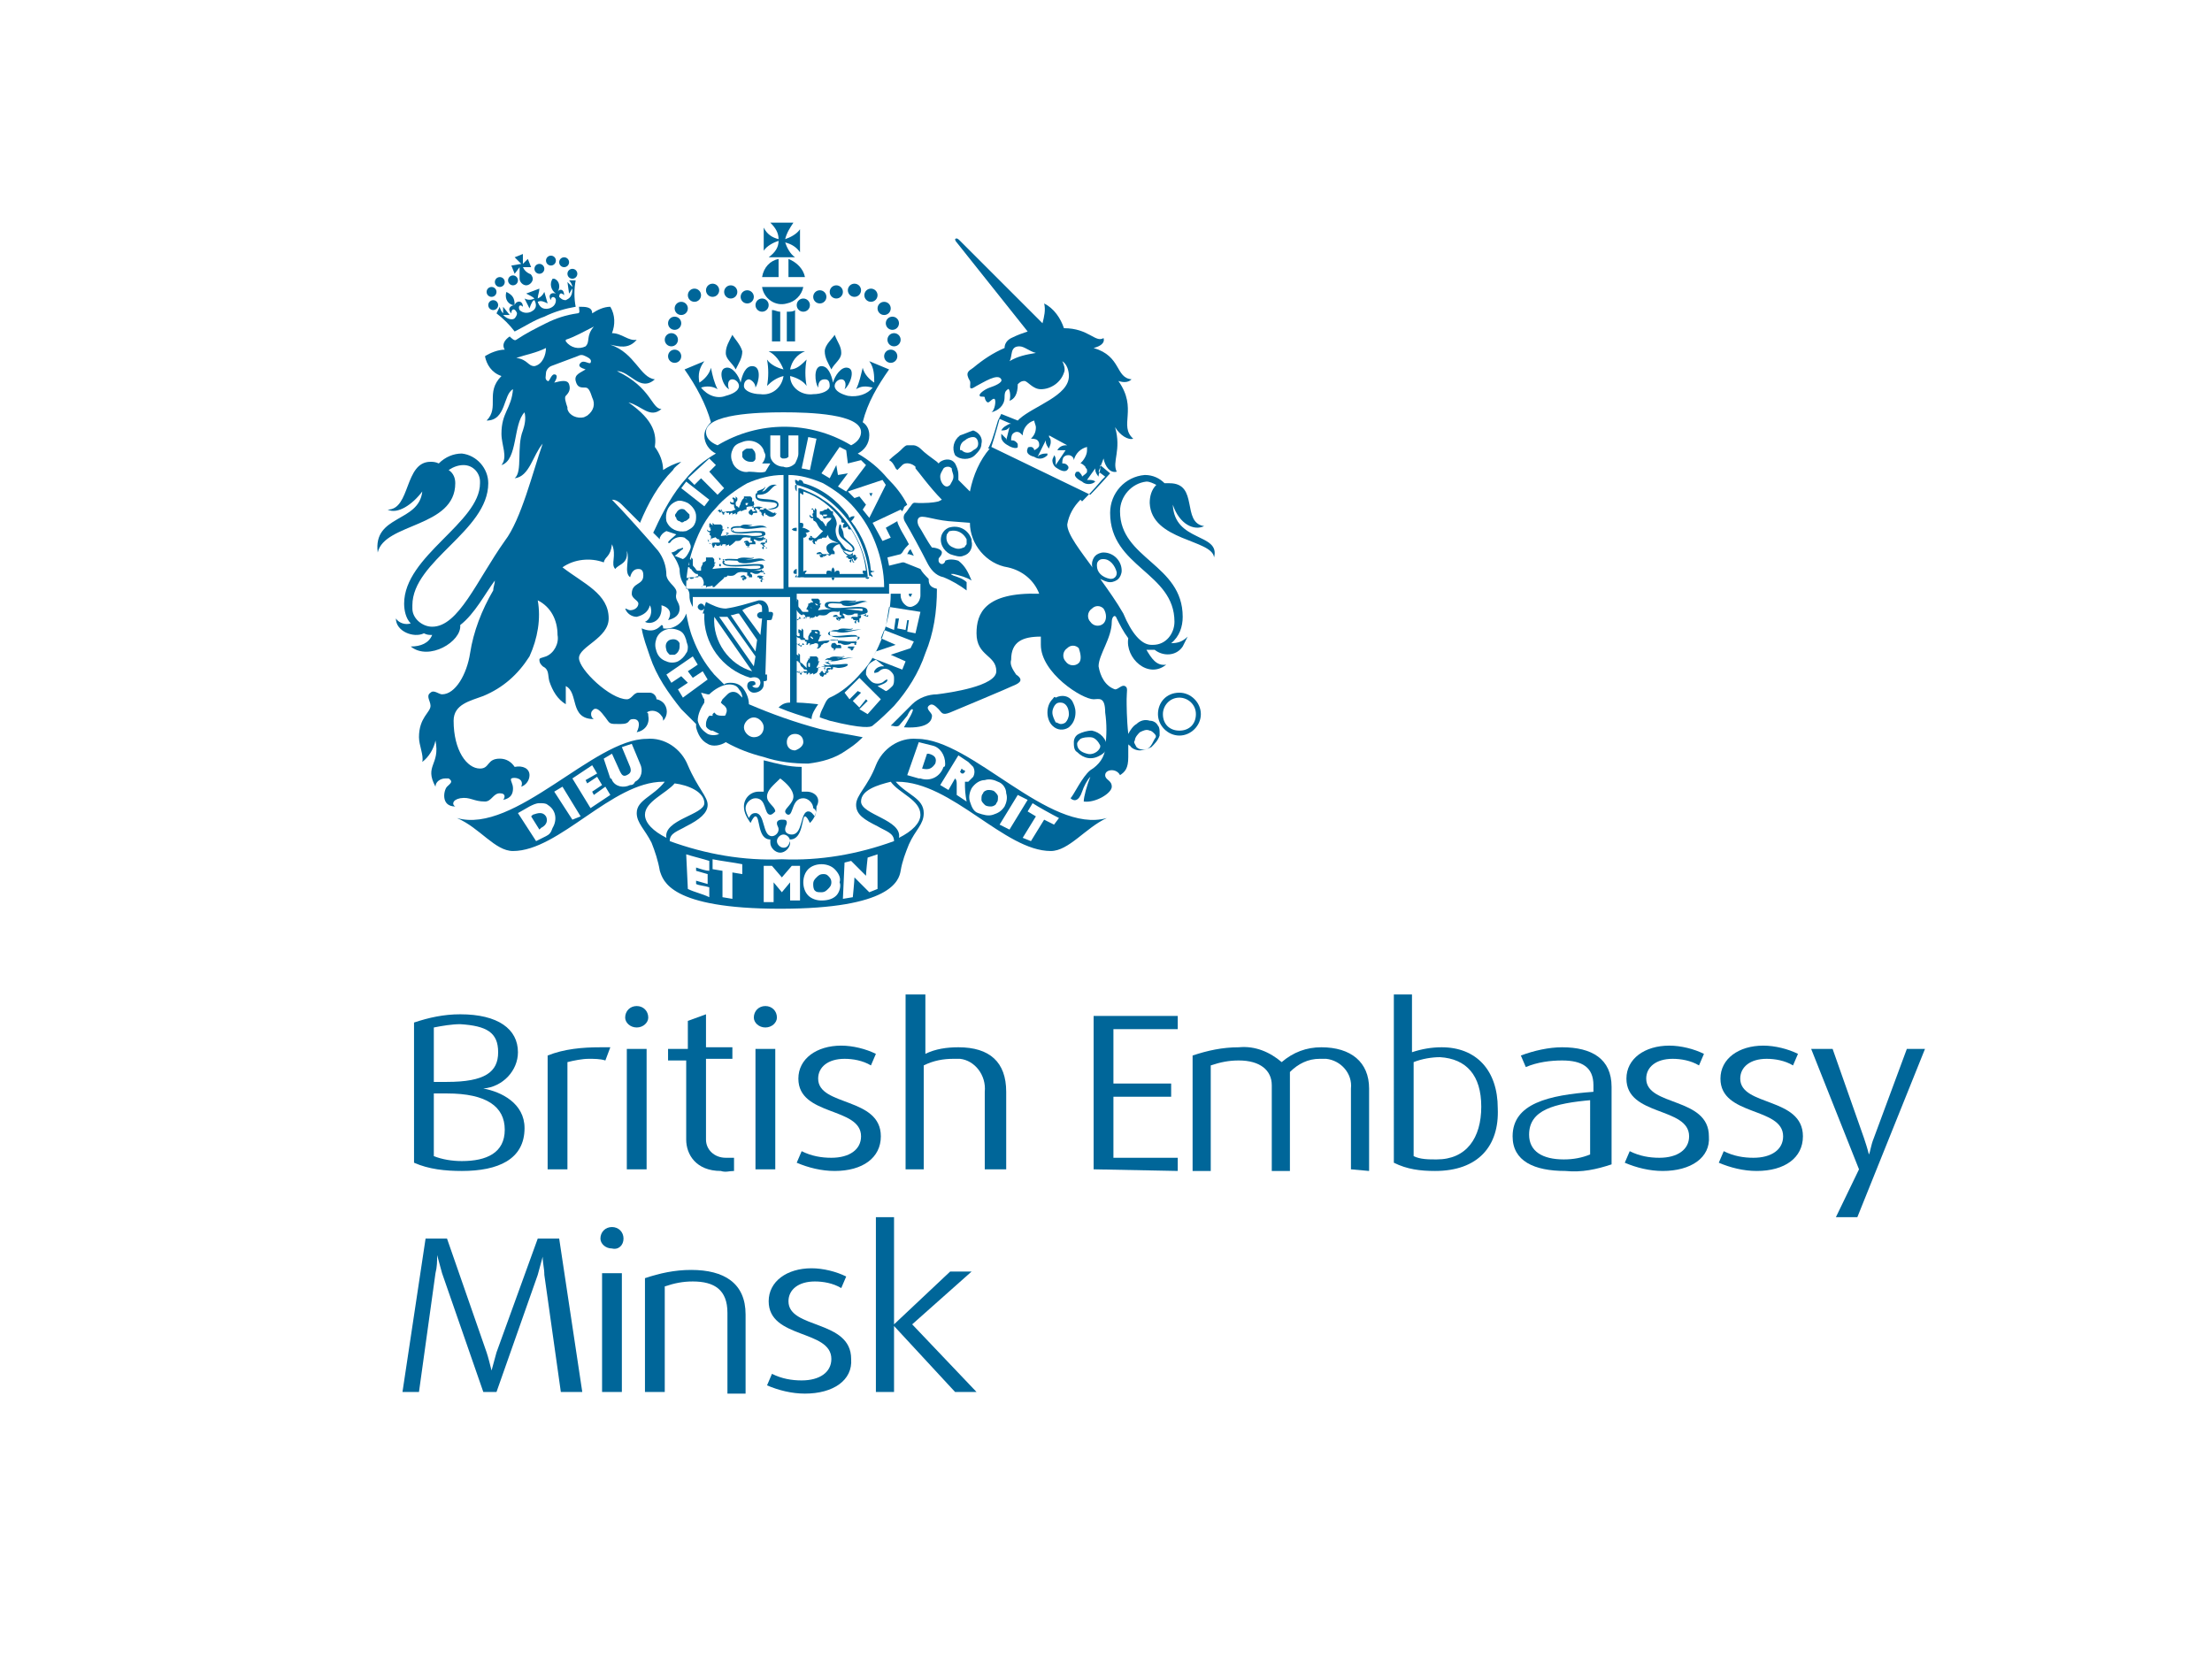 <?xml version="1.0" encoding="utf-8"?>
<!-- Generator: Adobe Illustrator 23.0.4, SVG Export Plug-In . SVG Version: 6.00 Build 0)  -->
<svg version="1.1" id="Layer_1" xmlns="http://www.w3.org/2000/svg" xmlns:xlink="http://www.w3.org/1999/xlink" x="0px" y="0px"
	 viewBox="0 0 134.1 101.4" style="enable-background:new 0 0 134.1 101.4;" xml:space="preserve">
<style type="text/css">
	.st0{fill:#006699;}
</style>
<g>
	<title>ba-grey</title>
	<path class="st0" d="M28,71c-1,0-2-0.1-2.9-0.5V62c0.9-0.3,1.8-0.5,2.8-0.5c2.3,0,3.5,0.9,3.5,2.3c0,1.1-0.9,2.1-2.1,2.2l0,0
		c1.1,0.2,2.5,0.9,2.5,2.4C31.8,70.3,30.2,71,28,71z M27.9,62.1c-0.5,0-1.1,0.1-1.6,0.2v3.3h0.8c2.3,0,3.1-0.6,3.1-1.8
		S29.5,62.2,27.9,62.1L27.9,62.1z M27.1,66.3h-0.8v3.8c0.5,0.2,1.1,0.3,1.7,0.3c1.5,0,2.6-0.5,2.6-1.9S29.5,66.3,27.1,66.3
		L27.1,66.3z"/>
	<path class="st0" d="M36.7,64.3c-0.3-0.1-0.7-0.1-1-0.1c-0.4,0-0.9,0.1-1.3,0.2v6.5h-1.2V64c1-0.4,2.1-0.5,3.2-0.5
		c0.2,0,0.4,0,0.6,0L36.7,64.3z"/>
	<path class="st0" d="M38.6,62.3c-0.4,0-0.7-0.3-0.7-0.6c0-0.4,0.3-0.7,0.7-0.7c0.4,0,0.7,0.3,0.7,0.7C39.3,62,39,62.3,38.6,62.3
		C38.6,62.3,38.6,62.3,38.6,62.3z M38,70.9v-7.3h1.2v7.3L38,70.9z"/>
	<path class="st0" d="M43.7,71c-1.5,0-2.1-1-2.1-1.9v-4.8h-1.1v-0.7h1.2v-1.7l1.1-0.4v2h1.6v0.7h-1.6v4.9c0,0.6,0.5,1.1,1.2,1.1
		c0,0,0.1,0,0.1,0c0.1,0,0.3,0,0.4,0V71C44.2,71,44,71.1,43.7,71z"/>
	<path class="st0" d="M46.4,62.3c-0.4,0-0.7-0.3-0.7-0.6c0-0.4,0.3-0.7,0.7-0.7c0.4,0,0.7,0.3,0.7,0.7C47.1,62,46.8,62.3,46.4,62.3
		C46.4,62.3,46.4,62.3,46.4,62.3z M45.8,70.9v-7.3h1.2v7.3L45.8,70.9z"/>
	<path class="st0" d="M50.6,71c-0.8,0-1.6-0.2-2.3-0.5l0.3-0.7c0.6,0.3,1.2,0.4,1.8,0.4c1.1,0,1.8-0.5,1.8-1.3
		c0-1.8-3.8-1.2-3.8-3.5c0-1.2,1.1-2,2.6-2c0.7,0,1.5,0.2,2.1,0.5l-0.3,0.7c-0.5-0.3-1.1-0.4-1.6-0.4c-1,0-1.6,0.5-1.6,1.2
		c0,1.7,3.8,1.1,3.8,3.5C53.4,70.2,52.3,71,50.6,71z"/>
	<path class="st0" d="M59.7,70.9v-4.7c0.1-1-0.6-1.9-1.5-2c-0.1,0-0.3,0-0.4,0c-0.6,0-1.2,0.1-1.8,0.4v6.3h-1.1V60.3h1.2v3.6
		c0.6-0.3,1.3-0.4,2-0.4c1.9,0,2.9,0.9,2.9,2.7v4.7L59.7,70.9z"/>
	<path class="st0" d="M66.3,70.9v-9.3h5.1v0.8h-3.9v3.3h3.5v0.8h-3.5v3.7h3.9v0.8L66.3,70.9z"/>
	<path class="st0" d="M81.9,70.9V66c0.1-0.9-0.6-1.7-1.5-1.8c-0.1,0-0.3,0-0.4,0c-0.7,0-1.3,0.3-1.8,0.8v6h-1.1v-5.2
		c0-0.9-0.7-1.5-2-1.5c-0.6,0-1.1,0.1-1.7,0.3v6.4h-1.1V64c0.9-0.3,1.8-0.5,2.8-0.5c1-0.1,1.9,0.3,2.6,0.9c0.7-0.6,1.5-0.9,2.4-0.9
		c1.8,0,2.9,0.9,2.9,2.5V71L81.9,70.9z"/>
	<path class="st0" d="M87,71c-0.9,0-1.7-0.1-2.5-0.5V60.3h1.1v3.5c0.6-0.2,1.2-0.3,1.8-0.3c2.1,0,3.4,1.4,3.4,3.7
		C90.9,69.5,89.6,71,87,71z M87.3,64.1c-0.5,0-1.1,0.1-1.6,0.3v5.7c0.4,0.2,0.9,0.2,1.4,0.2c1.8,0,2.7-1.3,2.7-3.2
		S88.9,64.2,87.3,64.1L87.3,64.1z"/>
	<path class="st0" d="M94.9,71c-1.9,0-3.2-0.6-3.2-2.1c0-2,2.2-2.5,4.9-2.7v-0.4c0-1.1-0.7-1.5-1.9-1.5c-0.7,0-1.5,0.1-2.2,0.4
		l-0.3-0.7c0.8-0.3,1.7-0.5,2.5-0.5c1.8,0,3,0.7,3,2.4v4.7C96.8,70.9,95.9,71.1,94.9,71z M96.5,66.7c-2.3,0.2-3.8,0.6-3.8,2.1
		c0,1,0.8,1.5,2.1,1.5c0.6,0,1.1-0.1,1.6-0.3V66.7z"/>
	<path class="st0" d="M100.8,71c-0.8,0-1.6-0.2-2.3-0.5l0.3-0.7c0.6,0.3,1.2,0.4,1.8,0.4c1.1,0,1.8-0.5,1.8-1.3
		c0-1.8-3.8-1.2-3.8-3.5c0-1.2,1.1-2,2.6-2c0.7,0,1.5,0.2,2.1,0.5l-0.3,0.7c-0.5-0.3-1.1-0.4-1.6-0.4c-1,0-1.6,0.5-1.6,1.2
		c0,1.7,3.8,1.1,3.8,3.5C103.7,70.2,102.5,71,100.8,71z"/>
	<path class="st0" d="M106.5,71c-0.8,0-1.6-0.2-2.3-0.5l0.3-0.7c0.6,0.3,1.2,0.4,1.8,0.4c1.1,0,1.8-0.5,1.8-1.3
		c0-1.8-3.8-1.2-3.8-3.5c0-1.2,1.1-2,2.6-2c0.7,0,1.5,0.2,2.1,0.5l-0.3,0.7c-0.5-0.3-1.1-0.4-1.6-0.4c-1,0-1.6,0.5-1.6,1.2
		c0,1.7,3.8,1.1,3.8,3.5C109.3,70.2,108.2,71,106.5,71z"/>
	<path class="st0" d="M112.6,73.8h-1.3l1.4-2.9l-2.9-7.3h1.3L113,69c0.1,0.3,0.2,0.6,0.3,1l0,0c0.1-0.2,0.1-0.5,0.3-1l2-5.4h1.1
		L112.6,73.8z"/>
	<path class="st0" d="M34,84.4l-1-7.1c0-0.4-0.1-0.7-0.1-1.1l0,0c-0.1,0.4-0.2,0.7-0.3,1.1l-2.5,7.1h-0.8l-2.5-7.2
		c-0.1-0.4-0.2-0.7-0.3-1.1l0,0c0,0.4,0,0.7-0.1,1.1l-1,7.2h-1l1.4-9.3h1.3l2.4,6.9c0.1,0.3,0.2,0.7,0.3,1.1l0,0
		c0.1-0.4,0.2-0.7,0.3-1.1l2.5-6.9h1.3l1.4,9.3H34z"/>
	<path class="st0" d="M37.1,75.7c-0.4,0-0.7-0.3-0.7-0.6c0-0.4,0.3-0.7,0.7-0.7c0.4,0,0.7,0.3,0.7,0.7
		C37.8,75.5,37.5,75.8,37.1,75.7C37.1,75.7,37.1,75.7,37.1,75.7z M36.5,84.4v-7.2h1.2v7.2H36.5z"/>
	<path class="st0" d="M44.1,84.4v-4.8c0-1.4-0.8-1.9-2.1-1.9c-0.6,0-1.1,0.1-1.7,0.3v6.4h-1.2v-6.9c0.9-0.3,1.8-0.5,2.8-0.5
		c2,0,3.3,0.8,3.3,2.7v4.8H44.1z"/>
	<path class="st0" d="M48.8,84.5c-0.8,0-1.6-0.2-2.3-0.5l0.3-0.7c0.6,0.3,1.2,0.4,1.8,0.4c1.1,0,1.8-0.5,1.8-1.3
		c0-1.8-3.8-1.2-3.8-3.5c0-1.2,1.1-2,2.6-2c0.7,0,1.5,0.2,2.1,0.5l-0.3,0.7c-0.5-0.3-1.1-0.4-1.6-0.4c-1,0-1.6,0.5-1.6,1.2
		c0,1.7,3.8,1.1,3.8,3.5C51.7,83.7,50.5,84.5,48.8,84.5z"/>
	<path class="st0" d="M57.9,84.4l-3.7-4l0,0v4h-1.1V73.8h1.1v6.5l0,0l3.4-3.2h1.3l-3.6,3.2l3.9,4.1H57.9z"/>
	<path class="st0" d="M52.8,34.6c-0.1-1.1-0.5-2.1-1.2-3c0.1-0.1,0.2-0.2,0.2-0.3c-0.1,0-0.2,0-0.3,0.1l-0.1-0.2
		c-0.7-0.9-1.6-1.6-2.7-1.9c0-0.1-0.1-0.2-0.2-0.2c0,0,0,0,0,0c-0.1,0-0.1,0.1-0.1,0.1h0c-0.1-0.1-0.1-0.1-0.2-0.1
		c0,0.1,0,0.2,0.1,0.3l0,0c-0.1,0-0.1,0-0.1,0.1c0,0.1,0,0.2,0.1,0.3c0,0,0,0,0,0V32c-0.1,0-0.2,0-0.3,0.1c0.1,0.1,0.2,0.1,0.3,0.1
		v2.3c-0.1,0-0.2,0.1-0.2,0.2c0,0,0,0,0,0c0,0.1,0.1,0.1,0.2,0.1v0c0,0.1-0.1,0.1-0.1,0.2c0.1,0,0.1,0,0.2-0.1h0.1
		c0,0.1,0,0.1,0.1,0.1c0.1,0,0.2,0,0.2-0.1c0,0,0,0,0,0h1.6c0,0.1,0,0.2,0.1,0.3c0.1-0.1,0.1-0.2,0.1-0.3h1.8c0,0.1,0.1,0.2,0.2,0.2
		c0,0,0,0,0,0c0.1,0,0.1-0.1,0.1-0.2h0c0.1,0,0.2,0.1,0.2,0.1c0-0.1,0-0.1-0.1-0.2c0,0,0,0,0-0.1c0.1,0,0.1,0,0.2-0.1
		C53,34.8,53,34.6,52.8,34.6C52.8,34.6,52.8,34.6,52.8,34.6z M51.3,31.4c0.8,1,1.3,2.3,1.4,3.6h-4.4v-5.6
		C49.5,29.7,50.5,30.4,51.3,31.4z"/>
	<path class="st0" d="M52.6,34.9c-0.1-1.2-0.6-2.4-1.4-3.4c-0.4-0.5-0.8-0.9-1.3-1.2c-0.4-0.3-0.9-0.5-1.4-0.7h-0.1V35h4.2
		L52.6,34.9z M51,31.5c0,0,0,0.1,0,0.1c0,0.1,0.1,0.1,0.2,0.1c-0.1,0.1-0.1,0.2-0.1,0.3c0.1,0,0.2,0,0.3-0.1c0,0.1,0,0.2,0.1,0.2
		c0,0,0.1,0,0.1,0c0.5,0.8,0.8,1.6,0.9,2.5c-0.1,0-0.1,0-0.2,0c0,0.1,0,0.2,0.1,0.2h-1.5c0-0.1,0-0.2-0.1-0.2c-0.1,0-0.1,0-0.2,0.1
		c0-0.1,0-0.2-0.1-0.3c-0.1,0.1-0.1,0.2-0.1,0.3c0-0.1-0.1-0.1-0.2-0.1c-0.1,0-0.1,0.1-0.1,0.2h-1.3c0-0.1,0.1-0.1,0.1-0.2
		c-0.1,0-0.2,0-0.2,0.1v-2.1c0.1,0,0.1,0,0.2-0.1c0-0.1,0-0.2-0.1-0.2c0.1,0,0.2,0,0.3-0.1C48.8,32,48.7,32,48.6,32
		c0.1,0,0.1-0.1,0.1-0.2c0-0.1-0.1-0.1-0.2-0.1v-1.8c0.1,0,0.1,0.1,0.2,0.1c0-0.1,0-0.2,0-0.2C49.6,30.1,50.4,30.7,51,31.5L51,31.5z
		"/>
	<path class="st0" d="M51.8,34L51.8,34c0.1,0,0.1-0.1,0.2-0.2c-0.1,0-0.1,0-0.2,0c0.1,0,0.1,0,0.1-0.1c-0.1-0.1-0.1-0.1-0.2,0
		c-0.2,0.1-0.5-0.1-0.6-0.3c0,0,0-0.1,0-0.1l0,0c0,0.1,0.1,0.1,0.2,0.1c0.2,0.1,0.5,0.1,0.5-0.1c0-0.2-0.2-0.3-0.4-0.5l-0.2-0.2
		c-0.1-0.1,0-0.3-0.2-0.6c0-0.1,0-0.2-0.1-0.2c-0.1,0.3-0.1,0.6,0.1,0.8c0.2,0.2,0.7,0.5,0.7,0.7c0,0.1-0.1,0.1-0.1,0.1
		c-0.1,0-0.2-0.1-0.3-0.1l0,0l0,0c-0.2-0.2-0.3-0.4-0.5-0.6c-0.1-0.2-0.2-0.5-0.1-0.8c0.1-0.2-0.1-0.6-0.2-0.7c0-0.1,0-0.1,0-0.2
		c0,0-0.1,0-0.1,0s-0.1-0.1-0.1-0.1c0,0-0.1-0.1-0.1-0.1c0,0-0.1,0.1-0.1,0.1c-0.1,0-0.1,0-0.1,0c0,0-0.1,0.1-0.2,0.1
		c-0.1,0-0.1,0-0.1,0.1c0,0.1,0,0.1,0.1,0.1l0,0l0.1,0.1l0-0.1l0,0c0,0,0.1,0,0.2,0s0,0.1,0,0.1h-0.2c0,0,0,0.1,0,0.1
		c0,0,0.1,0.1,0.2,0c0.1,0,0.3,0,0.3,0c0,0.2-0.3,0.2-0.3,0.5c-0.1,0-0.1-0.1-0.1-0.1c-0.1-0.1-0.1-0.2-0.2-0.2
		c-0.1-0.1-0.1-0.1-0.2-0.2c-0.1,0-0.1-0.1-0.1-0.2c0-0.1,0-0.2,0-0.2c0,0,0,0,0-0.1c0,0-0.1-0.1-0.1-0.1c0,0,0,0,0,0.1l0,0
		c0,0,0,0.1,0,0.1l0,0c0,0,0,0,0,0l0,0c0,0,0-0.1-0.1-0.1h0l0,0c0-0.1-0.1-0.1-0.1,0c0,0,0,0,0.1,0c0,0,0,0,0,0.1
		c0,0.1,0,0.1,0.1,0.1s0,0,0,0l0,0l0,0c0,0-0.1,0-0.2,0c0,0,0,0,0,0c0,0,0,0.1,0,0.1c0,0,0-0.1,0-0.1l0,0l0,0c0,0,0,0,0.1,0l0,0l0,0
		l0,0c0,0-0.1,0.1,0,0.2c0,0.1-0.2,0-0.2-0.1c-0.1,0.1,0.1,0.3,0.2,0.2c0,0.1,0,0.1,0,0.1l0,0l0,0c0,0,0,0.1,0.1,0.1c0.1,0,0,0,0,0
		l0.1,0.1c0.1,0.2,0.2,0.4,0.4,0.5c-0.1,0.1-0.2,0.2-0.3,0.3c-0.1,0.1-0.2,0.2-0.3,0.1c-0.1,0,0,0-0.1-0.1c0,0-0.1,0-0.1,0h0
		c-0.1,0-0.1,0-0.1,0c0,0,0.1,0,0.1,0v0c0,0,0,0.1,0.2,0.1l0,0c0,0,0,0-0.1,0c-0.1,0-0.1-0.1-0.1,0v0l0,0c-0.1,0-0.1,0.1,0,0.2
		c0,0,0-0.1,0-0.1l0,0c0,0.1,0.1,0.1,0.2,0l0,0c0,0-0.1,0.2,0,0.2h0l0,0c0,0.1,0.1,0.1,0.2,0.1c0,0,0,0,0,0c0,0-0.1,0-0.1-0.1h0
		c0,0,0-0.1,0-0.1s0,0,0,0s0.1,0.1,0.1,0c0,0,0.1-0.1,0.1-0.1c0.1,0,0.2-0.1,0.2,0c0,0,0-0.1,0.1-0.1c0.1,0,0.1,0,0.2,0
		c0-0.1,0.1-0.1,0.1-0.2c0,0.4,0.5,0.4,0.7,0.6c-0.1-0.1-0.3-0.1-0.4-0.1c-0.1,0-0.4,0.1-0.4,0.3c0,0.2,0.1,0.3,0.2,0.4
		c-0.2,0-0.2,0-0.4,0l0,0c-0.1,0-0.1-0.2-0.3-0.1h0l0,0c-0.1,0-0.1,0.1-0.1,0.1c0,0,0.1,0,0.1,0l0,0c0,0,0,0,0.1,0c0.1,0,0,0,0.1,0
		l0,0c0,0.1-0.2,0-0.1,0.1v0c0,0,0,0.1,0.1,0.1c0.1,0,0,0,0-0.1h0l0,0l0,0l0,0l0,0c0,0,0,0,0,0c0,0.1,0.1,0.1,0.2,0.1s-0.1,0-0.1,0
		h0c0,0,0,0,0-0.1l0,0h0l0,0c0,0,0.1,0.1,0.1,0c0,0,0,0,0,0l0.1,0c0-0.1,0-0.1,0.2,0l0.1-0.1c0,0,0.1,0,0.2,0c0,0,0-0.1,0-0.1
		c0-0.1-0.1-0.1-0.1-0.2c0-0.1,0.2-0.3,0.4-0.3c0.1,0.3,0.3,0.5,0.5,0.6c0.2,0.1,0.3-0.1,0.3-0.1c0,0,0,0,0,0c0,0.1,0,0.2,0,0.2
		c0,0-0.1,0-0.2,0c0,0,0,0-0.1,0c-0.1,0-0.1,0.1-0.1,0.1c0,0,0.1,0,0.1,0l0,0c0,0,0,0.1,0.1,0.1c0,0,0,0,0.1,0l0,0
		c0,0-0.1,0.1-0.1,0.1h0c0,0,0,0.1,0.1,0.1c0,0,0,0,0-0.1h0c0,0,0-0.1,0.1-0.1c0.1,0,0,0,0,0s0,0.1,0,0.1h0c0,0,0.1,0.1,0.1,0.1
		c0,0,0,0,0,0c0,0-0.1,0-0.1,0l0,0c0-0.1-0.1-0.1-0.1-0.2c0,0,0.1,0,0.1-0.1l0,0c0.1,0,0.1-0.1,0.1-0.1C51.6,33.7,51.7,33.8,51.8,34
		z"/>
	<path class="st0" d="M46.7,37.1h-0.1V37c0-0.3-0.2-0.6-0.5-0.6c0,0-0.1,0-0.1,0c-0.7,0.2-1.3,0.4-2,0.5c-0.4,0-0.8-0.2-1.2-0.4
		l-0.1,0.3l0,0c0-0.1-0.1-0.2-0.2-0.2s-0.2,0.1-0.2,0.2c0,0.1,0.1,0.2,0.2,0.2c0.1,0,0.1,0,0.2-0.1l-0.1,0.3l0.1,0
		c-0.1,1.8,1.1,3.4,2.8,3.9c0.3-0.1,0.6,0,0.6,0.3c0,0.1-0.1,0.3-0.2,0.3c0,0,0,0-0.1,0c-0.1,0-0.2-0.1-0.2-0.1s0.2-0.1,0.2-0.1
		c0-0.1,0-0.2-0.2-0.2c-0.2,0-0.3,0.1-0.3,0.3c0,0,0,0,0,0c0,0.2,0.2,0.4,0.4,0.4c0,0,0,0,0,0c0.3,0,0.6-0.2,0.6-0.5
		c0-0.1,0-0.1,0-0.2c0.1,0,0.2,0,0.2-0.1v-0.3h-0.1l0.1-3.3h0.1c0.1,0,0.2,0,0.2-0.1C46.9,37.2,46.9,37.1,46.7,37.1
		C46.7,37.1,46.7,37.1,46.7,37.1L46.7,37.1z M43.3,37.4l2.3,3.3C44.2,40.3,43.2,38.9,43.3,37.4z M45.7,40.4l-2.1-3h0.2
		c0.1,0,0.2,0,0.3,0l1.7,2.4L45.7,40.4z M44.3,37.3c0.2,0,0.3-0.1,0.5-0.1l1.1,1.6l-0.1,0.7L44.3,37.3z M46.2,37.1L46.2,37.1
		c-0.2,0-0.3,0.1-0.3,0.2c0,0,0,0,0,0c0,0.1,0.1,0.2,0.2,0.2c0,0,0,0,0,0h0.1l-0.1,1L45,37c0.3-0.2,0.7-0.3,1-0.4
		C46.2,36.7,46.2,36.7,46.2,37.1L46.2,37.1z"/>
	<path class="st0" d="M46.5,30.9c0.5,0,0.7-0.1,0.7-0.3c0-0.5-1.3-0.2-1.3-0.5c0-0.1,0-0.1,0.1-0.1l0,0c0.7,0,0.7-0.5,1.1-0.6
		c-0.6-0.1-0.6,0.4-0.9,0.4c0.1-0.1,0.2-0.2,0.2-0.3c-0.1,0.2-0.4,0.2-0.5,0.3c0,0,0,0.1,0,0.1c-0.1,0-0.1,0.1-0.1,0.2
		c0,0.5,1.3,0.2,1.3,0.5C47.1,30.8,46.8,30.8,46.5,30.9c-0.3-0.1-0.4-0.3-0.9-0.1c0-0.1,0.2-0.2,0.1-0.3c0,0,0-0.1,0-0.1
		c0,0-0.1,0-0.1,0c0,0,0,0,0-0.1s0-0.1,0-0.1c0,0-0.1-0.1-0.1-0.1c0,0-0.1,0-0.1,0c0,0-0.1,0-0.1,0c0,0-0.1,0-0.1,0c0,0-0.1,0-0.1,0
		c0,0,0,0.1,0,0.1c0,0-0.1,0.1-0.1,0.1c0,0,0,0,0,0s-0.1,0.2-0.1,0.2c0,0,0,0,0,0c0,0.1-0.1,0.2-0.1,0.3l0,0c0,0-0.1-0.1-0.1-0.1
		c-0.1,0-0.1-0.1-0.1-0.2s0.1-0.1,0.1-0.2c0,0,0,0,0-0.1c0,0-0.1-0.1-0.1-0.1c0,0,0,0,0,0.1h0c0,0,0,0,0,0.1c0,0,0,0,0,0l0,0l0,0
		l0,0c0,0,0-0.1-0.1-0.1l0,0c0,0,0-0.1-0.1,0c-0.1,0.1,0,0,0,0v0c0,0,0,0.1,0.1,0.1l0,0l0,0l0,0c0,0-0.1,0-0.1,0s0,0,0,0
		c0,0,0,0.1,0,0.1c0,0,0,0,0-0.1l0,0l0,0c0,0,0,0,0.1,0l0,0l0,0l0,0c0,0-0.1,0.1,0,0.1l0,0c0,0.1-0.2,0.1-0.2,0
		c-0.1,0.1,0,0.2,0.2,0.2l0,0v0l0,0l0,0c0,0,0,0.1,0,0.1s0,0,0,0s0,0.1,0.1,0.2c-0.1,0-0.2,0.1-0.3,0.1c-0.1,0-0.2,0-0.2,0
		c-0.1,0-0.3,0.1-0.3,0c-0.1-0.1,0-0.1,0-0.1c0,0,0,0-0.1,0h0c0,0-0.1,0-0.1,0c0,0,0.1,0,0.1,0v0c0,0,0,0.1,0.1,0.1l0,0
		c0,0,0,0-0.1,0c0,0,0-0.1-0.1-0.1h0l0,0c0,0-0.1,0.1-0.1,0.1c0,0,0,0,0.1,0v0c0,0.1,0,0.1,0.2,0l0,0c0,0-0.1,0.1,0,0.1l0,0l0,0
		c0,0.1,0,0.1,0.1,0.1c0,0,0,0,0,0c0,0,0-0.1,0-0.1l0,0c0.1,0,0-0.1,0.1-0.1c0.1,0,0,0,0,0s0,0.1,0.1,0.1c0.1,0,0.1,0,0.1-0.1
		c0,0,0,0,0,0l0,0c0,0,0,0.1,0,0.1c0,0,0,0,0,0c0,0,0,0.1,0,0.1c0.1,0,0.1-0.1,0.1-0.1v0l0,0c0,0,0.1,0,0.1,0l0,0c0,0,0,0,0,0.1v0
		c0,0,0,0.1,0,0.1c0-0.2,0.1-0.1,0.2-0.2c0.1-0.1,0,0,0,0c0,0,0,0,0,0.1c0,0,0.1,0,0.1-0.1c0-0.1,0,0,0.1-0.1c0,0,0.1,0,0.1-0.1
		c0,0,0,0.1,0,0.1c0.1,0,0.2-0.1,0.3-0.1c0.2,0-0.2-0.2,0.4-0.2c0.1,0,0.1,0,0.1,0c0,0.1,0,0.2,0,0.2c0,0,0.1,0,0.1,0.1l0,0h-0.1
		c-0.1,0.1-0.1-0.2-0.2-0.1l0,0c0,0-0.1,0.1-0.1,0.1c0,0,0,0,0.1,0l0,0c0,0,0,0,0,0h0l0,0c0,0-0.2,0-0.1,0.1v0c0,0,0,0.1,0.1,0.1
		c0.1,0,0,0,0,0l0,0l0,0l0,0l0,0l0,0c0,0,0,0,0,0c0,0,0.1,0.1,0.1,0c0.1,0-0.1,0-0.1,0l0,0c0,0,0,0,0,0l0,0l0,0l0,0
		c0,0,0.1,0.1,0.1,0c0.1,0,0-0.1,0.1-0.1h0c0.1,0,0.2,0,0.2,0c0-0.1,0-0.1-0.1-0.2c0,0,0-0.1,0-0.1c0.1,0,0.2,0.1,0.2,0.1
		c0.2,0,0,0,0.1-0.1c0.1,0,0.1,0,0.2,0c0,0,0,0,0,0c0,0,0,0.1,0,0.1c0,0-0.1,0-0.1,0c0,0,0,0-0.1,0c0,0-0.1,0.1-0.1,0.1
		c0,0,0,0,0.1,0l0,0c0,0,0,0.1,0.1,0.1c0,0,0,0,0,0l0,0c0,0-0.1,0.1,0,0.1l0,0c0,0,0,0.1,0.1,0.1c0,0,0,0,0-0.1l0,0
		c0,0,0-0.1,0.1-0.1l0,0c0,0,0,0.1,0,0.1l0,0c0,0,0.1,0,0.1,0c0,0,0,0,0,0c0,0,0,0,0,0v0c0-0.1-0.1-0.1-0.1-0.1
		C46.3,31,46.4,31.1,46.5,30.9c-0.1,0-0.1,0-0.1,0l0,0C46.3,30.9,46.4,30.9,46.5,30.9c0,0-0.1-0.1-0.1-0.1l0,0
		c-0.1,0.2,0,0.4,0.2,0.5c0.2,0.1,0.4,0,0.5-0.2c0,0-0.1,0.1-0.1,0c0-0.1,0,0-0.1,0S46.7,31,46.5,30.9
		C46.4,30.9,46.4,30.9,46.5,30.9z M45.3,30.3C45.3,30.3,45.2,30.3,45.3,30.3c-0.1-0.1-0.1,0-0.1-0.1C45.2,30.2,45.2,30.2,45.3,30.3
		L45.3,30.3z M45.4,30.5L45.4,30.5C45.4,30.5,45.4,30.5,45.4,30.5S45.3,30.5,45.4,30.5C45.3,30.5,45.3,30.6,45.4,30.5
		c-0.1,0.1-0.1,0.1-0.1,0.1c0,0,0,0.1-0.1,0c0,0,0-0.1,0-0.1c0,0,0,0,0,0C45.3,30.5,45.3,30.5,45.4,30.5c-0.1,0-0.1,0-0.1,0s0,0,0,0
		s0,0,0,0c0,0,0,0,0,0s0,0,0,0L45.4,30.5L45.4,30.5C45.3,30.5,45.4,30.5,45.4,30.5L45.4,30.5z M45.4,30.4
		C45.4,30.4,45.4,30.4,45.4,30.4L45.4,30.4C45.4,30.4,45.5,30.4,45.4,30.4L45.4,30.4z"/>
	<path class="st0" d="M43.6,32.5c-0.1-0.1-0.1-0.1-0.2-0.2c-0.1,0-0.1-0.1-0.1-0.2c0-0.1,0-0.1,0-0.2v-0.1c0,0-0.1-0.1-0.1-0.1
		c0,0,0,0,0,0.1l0,0c0,0,0,0.1,0,0.1l0,0c0,0,0,0,0,0l0,0c0,0,0-0.1-0.1-0.1h0l0,0c0-0.1-0.1-0.1-0.1,0c-0.1,0.1,0,0,0,0v0.1
		c0,0.1,0,0.1,0.1,0.1l0,0l0,0l0,0c0,0-0.1,0-0.1,0c0,0,0,0,0,0c0,0,0,0.1,0,0.1c0,0,0,0,0-0.1l0,0l0,0c0,0,0,0,0.1,0l0,0l0,0l0,0
		c0,0-0.1,0.1,0,0.1l0,0c0,0,0,0.1-0.1,0.1c0,0-0.1,0-0.1-0.1c0,0,0,0,0,0c-0.1,0.1,0.1,0.2,0.2,0.2l0,0c0,0,0,0,0,0l0,0l0,0
		c0,0,0,0.1,0.1,0.1c0.1,0,0,0,0,0s0.1,0.1,0.2,0.2c0.1,0.1,0.1,0.1,0.2,0.1c0,0.1,0.1,0.2,0,0.2c-0.1,0-0.2,0-0.3,0
		c-0.1,0-0.3,0.1-0.3,0c-0.1-0.1,0-0.1,0-0.1c0,0,0,0-0.1-0.1h0c0,0-0.1,0-0.1,0c0,0,0.1,0,0.1,0v0c0,0,0,0.1,0.1,0.1l0,0
		c0,0,0,0-0.1,0c0,0-0.1-0.1-0.1-0.1h0l0,0c-0.1,0-0.1,0.1-0.1,0.1c0,0,0-0.1,0.1-0.1l0.2,0.2c0,0.1,0,0.1,0.2,0l0,0
		c0,0-0.1,0.1,0,0.2l0,0l0,0c0,0.1,0,0.1,0.1,0.1c0,0,0,0,0,0c0,0,0-0.1,0-0.1h0c0.1,0,0-0.1,0.1-0.1c0,0,0,0,0,0s0,0.1,0.1,0.1
		c0.1,0,0.1,0,0.1-0.1l0,0c0,0,0,0.1,0,0.1c0,0,0,0,0.1-0.1c0,0,0,0.1,0,0.1c0.1,0,0.1-0.1,0.1-0.1c0,0,0,0,0,0l0,0
		c0.1,0,0.1,0,0.2,0l0,0c0,0,0,0.1,0,0.1v0c0,0,0,0.1,0,0.1c0-0.2,0.1-0.1,0.2-0.2l0,0c0,0,0,0,0,0.1c0.1,0,0.3-0.2,0.4-0.3h0.1
		c0.4,0,0.1-0.3,0.7-0.2c0.1,0,0.1,0,0.1-0.1c0,0.1,0,0.2,0,0.3c0.1,0,0.1,0,0.1,0.1l0,0h-0.1c-0.1,0.1-0.1-0.2-0.3-0.1h0
		c-0.1,0-0.1,0.1-0.1,0.1c0,0,0.1,0,0.1,0l0,0c0,0,0,0,0.1,0c0.1,0,0,0,0,0l0,0c0,0-0.2,0-0.1,0.1v0c0,0,0,0.1,0.1,0.1s0,0,0,0l0,0
		l0,0l0,0l0,0l0,0c0,0,0,0,0,0c0,0.1,0.1,0.1,0.1,0.1c0.1-0.1-0.1,0-0.1,0h0c0,0,0,0,0-0.1l0,0h0l0,0c0,0,0.1,0.1,0.1,0
		c0.1,0,0-0.1,0.1-0.1h0.1c0.1,0,0.2,0,0.2,0c0-0.1,0-0.2-0.1-0.2c0,0,0-0.1,0-0.1c0.1,0,0.2,0.1,0.3,0.1c0.1,0,0.2,0,0.3-0.1
		c0.1,0,0.2,0,0.2,0c0,0,0,0,0,0s0,0.1,0,0.2c0,0-0.1,0-0.2,0c0,0,0,0-0.1,0c-0.1,0-0.1,0.1-0.1,0.1c0,0,0.1,0,0.1,0l0,0
		c0,0,0,0.1,0.1,0.1c0,0,0,0,0,0l0,0c0,0-0.1,0.1-0.1,0.1h0c0,0,0,0.1,0.1,0.1c0,0,0,0,0-0.1l0,0c0,0,0-0.1,0.1-0.1c0.1,0,0,0,0,0
		s0,0.1,0,0.1h0c0,0,0.1,0.1,0.1,0c0,0,0,0,0,0c0,0,0,0-0.1,0v0c0-0.1-0.1-0.1-0.1-0.2c0,0,0.1,0,0.1-0.1c0,0,0-0.1,0-0.1l0,0
		c0,0,0.1,0,0.1,0c0,0-0.1-0.1-0.1-0.1l0,0c0,0,0-0.1,0-0.1c0,0-0.1,0.1-0.1,0c0-0.1,0-0.1-0.1,0c-0.2,0-0.3,0-0.5,0
		c0.3,0,0.7-0.1,0.7-0.2c0-0.2-0.1-0.2-0.6-0.2c-0.4,0-1.4,0.2-1.4-0.1c0-0.1,0.2-0.1,0.4-0.1c0,0,0.1,0,0.1,0
		c0.6,0.2,1.2-0.1,1.6,0c-0.4-0.3-0.7,0-1.2-0.1c0.3,0,0.3-0.1,0.4-0.1c-0.2,0.1-0.6-0.1-0.8,0.1h0c-0.3,0-0.6,0-0.6,0.2
		c0,0.4,1.2,0.2,1.5,0.2s0.4,0,0.4,0.1s-0.4,0.1-0.6,0.1c-0.6-0.1-1.2-0.1-1.9,0c0-0.1,0.1-0.2,0.1-0.3c0,0,0.1-0.1,0.1-0.1
		c0,0-0.1,0-0.1,0c0,0,0-0.1,0-0.1s0-0.1,0-0.1c0,0-0.1-0.1-0.1-0.1c0,0-0.1,0-0.1,0h-0.1h-0.1c0,0-0.1,0-0.1,0c0,0,0,0.1,0,0.2
		c0,0-0.1,0.1-0.2,0.1c0,0,0,0,0,0.1c0,0-0.1,0.2-0.1,0.2c0,0,0.1,0.1,0.1,0.1s0,0.1,0,0.2h-0.1L43.6,32.5z M44.3,32.1
		c0.1,0,0.1,0,0.2,0.1c-0.1,0-0.1,0-0.1,0S44.3,32.1,44.3,32.1L44.3,32.1z M44.2,32c0,0-0.1,0.1-0.1,0c0-0.1,0,0,0-0.1
		C44.1,32,44.2,32,44.2,32L44.2,32z M44.1,32.4C44.1,32.4,44.1,32.3,44.1,32.4C44.1,32.3,44.2,32.3,44.1,32.4c0.1-0.1,0.1-0.1,0-0.1
		c0,0,0,0,0,0c0,0,0,0-0.1,0c0,0,0,0,0,0c0,0,0,0,0,0l0.1,0.1c0,0,0,0,0,0s0,0,0,0s0,0,0,0c0,0,0,0,0,0
		C44.2,32.4,44.2,32.3,44.1,32.4C44.1,32.3,44.1,32.4,44.1,32.4C44.1,32.4,44.1,32.4,44.1,32.4c0,0.1,0,0.2,0,0.1c0,0,0,0,0,0
		C44,32.5,44,32.4,44.1,32.4C44.1,32.4,44.1,32.4,44.1,32.4L44.1,32.4z"/>
	<path class="st0" d="M43.9,35L43.9,35L43.9,35c0.2,0,0.2-0.1,0.2-0.1c0.7,0.1,0.3-0.3,1.1-0.2c0,0,0.1,0,0.1,0c0,0.1,0,0.2,0,0.2
		c0.1,0,0.1,0,0.1,0.1l0,0h-0.1c-0.1,0.1-0.1-0.2-0.3-0.1h0c-0.1,0-0.1,0.1-0.1,0.1c0,0,0.1,0,0.1,0l0,0c0,0,0,0,0,0c0,0,0,0,0.1,0
		l0,0c0,0.1-0.2,0-0.1,0.1v0c0,0,0,0.1,0.1,0.1s0,0,0-0.1l0,0l0,0l0,0l0,0l0,0c0,0,0,0,0,0c0,0.1,0.1,0.1,0.1,0.1s-0.1,0-0.1,0l0,0
		c0,0,0,0,0-0.1l0,0h0l0,0c0,0,0.1,0.1,0.1,0c0,0,0,0,0,0c0.1,0,0-0.1,0.1-0.1h0.1c0.1,0,0.2,0,0.2,0c0-0.1,0-0.2-0.1-0.2
		c0,0,0-0.1,0-0.1c0.1,0,0.2,0.1,0.3,0.1c0.1,0,0.2,0,0.3-0.1c0.1,0,0.2,0,0.2,0c0,0,0,0,0,0s0,0.1,0,0.2s-0.1,0-0.2,0
		c0,0,0,0-0.1,0c-0.1,0-0.1,0.1-0.1,0.1c0,0,0.1,0,0.1,0l0,0c0,0,0,0.1,0.1,0.1c0,0,0,0,0.1,0l0,0c0,0-0.1,0.1-0.1,0.1h0
		c0,0,0,0.1,0.1,0.1c0,0,0,0,0-0.1h0c0,0,0-0.1,0.1-0.1l0,0c0,0,0,0.1,0,0.1h0c0,0,0.1,0,0.1,0c0,0,0,0,0,0c0,0,0,0-0.1,0v0
		c0-0.1-0.1-0.1-0.1-0.2c0,0,0.1,0,0.1-0.1c0,0,0-0.1,0-0.1l0,0c0,0,0.1,0,0.1,0s-0.1-0.1-0.1-0.1c0,0,0,0,0,0c0,0,0-0.1,0-0.1
		c0,0-0.1,0.1-0.1,0c0-0.1,0-0.1-0.1,0c-0.2,0-0.3,0-0.5,0c0.3,0,0.7-0.1,0.7-0.2c0-0.2-0.1-0.2-0.6-0.2c-0.4,0-1.8,0.2-1.8-0.1
		c0-0.2,0.5-0.1,0.8-0.1c0,0,0.1,0.1,0.1,0.1c0.6,0.2,1.2-0.2,1.6-0.1c-0.3-0.3-0.7,0-1.2-0.1c0.2,0,0.5,0,0.5-0.1
		c-0.2,0.1-0.7-0.1-1,0.1h0c-0.4,0-0.9-0.1-0.9,0.2c0,0.4,1.5,0.2,1.9,0.2c0.4,0,0.4,0,0.4,0.1c0,0.1-0.4,0.1-0.6,0.1
		c-0.8-0.1-1.6-0.1-2.3,0c0-0.1,0.2-0.2,0.1-0.3c0,0,0.1-0.1,0.1-0.1c0,0-0.1,0-0.1,0c0,0,0-0.1,0-0.1c0,0,0-0.1,0-0.1
		c0,0-0.1-0.1-0.1-0.1c0,0-0.1,0-0.1,0c0,0-0.1,0-0.1,0h-0.1c0,0-0.1,0-0.1,0c0,0,0,0.1,0,0.2c0,0-0.1,0.1-0.2,0.1c0,0,0,0.1,0,0.1
		s-0.1,0.2-0.1,0.2l0,0.1c0,0,0,0.1,0,0.1h0h-0.1h-0.1c-0.1,0-0.1-0.1-0.2-0.2s-0.1-0.1-0.1-0.2s0-0.1,0-0.2v-0.1
		c0,0-0.1-0.1-0.1-0.1c0,0,0,0,0,0.1v0c0,0,0,0.1,0,0.1l0,0l0,0l0,0c0,0,0-0.1-0.1-0.1l0,0l0,0c0-0.1-0.1-0.1-0.1,0
		c-0.1,0.1,0,0,0,0v0.1c0,0.1,0,0.1,0.1,0.1l0,0l0,0l0,0c0,0-0.1,0-0.1,0c0,0,0,0,0,0c0,0,0,0.1,0,0.1s0-0.1,0-0.1l0,0l0,0
		c0,0,0,0,0.1,0l0,0l0,0l0,0c0,0-0.1,0.1,0,0.1l0,0c0,0.1-0.2,0.1-0.2,0c-0.1,0.1,0.1,0.2,0.2,0.2l0,0c0,0,0,0,0,0l0,0l0,0
		c0,0,0,0.1,0.1,0.1v0c0,0,0.1,0.2,0.3,0.3c0,0,0.1,0,0.1,0c0,0,0,0,0,0c0,0.1,0.1,0.2,0,0.2c-0.1,0-0.2,0-0.4,0
		c-0.1,0-0.3,0.1-0.3,0c-0.1-0.1,0-0.1,0-0.1c0,0,0,0-0.1,0h0c0,0-0.1,0-0.1,0c0,0,0.1,0,0.1,0v0c0,0,0,0.1,0.1,0.1l0,0
		c0,0,0,0-0.1,0c0,0-0.1-0.1-0.1-0.1h0l0,0c-0.1,0-0.1,0.1-0.1,0.1c0,0,0,0,0.1-0.1v0c0,0.1,0,0.1,0.2,0l0,0c0,0-0.1,0.1,0,0.2l0,0
		l0,0c0,0.1,0,0.1,0.1,0.1c0,0,0,0,0,0c0,0,0-0.1,0-0.1h0c0.1,0,0-0.1,0.1-0.1c0.1,0,0,0,0,0s0,0.1,0.1,0.1c0.1,0,0.1,0,0.1-0.1
		c0,0,0,0,0,0l0,0c0,0,0,0,0,0.1c0,0,0,0,0.1-0.1c0.2-0.1,0.4-0.1,0.5,0.1c0.1,0.2,0.1,0.4-0.1,0.5c0.1,0,0.1-0.1,0.1-0.1v0l0,0
		c0.1,0,0.1,0,0.2,0l0,0c0,0,0,0.1,0,0.1v0c0,0,0,0.1,0,0.1c0-0.2,0.2-0.1,0.4-0.2l0,0c0,0,0,0,0,0.1c0.1,0,0.1,0,0.1,0
		C43.8,35.1,43.9,35.1,43.9,35z M43.7,33.9c0,0-0.1,0.1-0.1,0s0,0,0-0.1C43.6,33.8,43.6,33.8,43.7,33.9z M43.8,34.1
		C43.8,34.1,43.8,34.1,43.8,34.1C43.7,34.1,43.7,34.1,43.8,34.1c0,0-0.1,0-0.1,0c0,0,0,0,0,0.1c0,0,0,0,0,0.1c0,0,0,0.1-0.1,0
		c0,0,0-0.1,0-0.1c0,0,0,0,0,0c0,0,0,0,0,0s0,0,0.1,0c0,0,0,0,0-0.1c0,0,0,0,0,0c0,0,0,0-0.1,0c0,0,0,0,0,0s0,0,0,0L43.8,34.1
		C43.7,34.1,43.7,34.1,43.8,34.1C43.7,34.2,43.8,34.1,43.8,34.1L43.8,34.1z M43.9,34c0,0-0.1-0.1-0.1-0.1c0.1,0,0.1,0,0.2,0.1
		C43.9,34,43.9,34,43.9,34L43.9,34z"/>
	<path class="st0" d="M52.6,37.4L52.6,37.4c0,0,0.1-0.1,0-0.1c0,0-0.1,0.1-0.1,0s0-0.1-0.1,0c-0.2,0-0.3,0-0.5,0l0,0
		c0.3,0,0.7-0.1,0.7-0.2c0-0.2-0.1-0.3-0.6-0.3s-1.8,0.2-1.8-0.1c0-0.2,0.5-0.1,0.8-0.1c0,0,0.1,0.1,0.1,0.1
		c0.6,0.2,1.2-0.3,1.5-0.2c-0.4-0.2-0.7,0.1-1.2,0c0.3,0,0.5,0,0.5-0.1c-0.2,0.1-0.7-0.1-1,0.1l0,0c-0.4,0-0.9-0.1-0.9,0.2
		c0,0.4,1.5,0.2,1.9,0.2s0.4,0,0.4,0.1S52.1,37,51.9,37c-0.8-0.1-1.6-0.1-2.3,0c0-0.1,0.2-0.2,0.1-0.3c0,0,0.1-0.1,0.1-0.1
		c0,0-0.1,0-0.1,0c0,0,0-0.1,0-0.1c0,0,0-0.1,0-0.1c0,0-0.1-0.1-0.1-0.1c0,0-0.1,0-0.1,0h-0.1c0,0-0.1,0-0.1,0c0,0-0.1,0-0.1,0
		c0,0.1,0,0.1,0,0.2c0,0-0.1,0.1-0.2,0.1c0,0,0,0,0,0.1c0,0-0.1,0.2-0.1,0.2c-0.1,0,0.1,0.1,0.1,0.1s0,0.1,0,0.1h-0.1h-0.1h-0.1
		c-0.1,0-0.1-0.1-0.2-0.2c-0.1-0.1-0.1-0.1-0.1-0.2s0-0.1,0-0.2c0,0,0,0,0-0.1c0,0-0.1-0.1-0.1-0.1c0,0,0,0,0,0.1v0c0,0,0,0.1,0,0.1
		l0,0c0,0,0,0,0,0l0,0c0,0,0-0.1-0.1-0.1h0c0-0.1-0.1-0.1-0.1,0c-0.1,0.1,0,0,0,0v0.1c0,0.1,0,0.1,0.1,0.1c0.1,0,0,0,0,0l0,0l0,0
		c0,0-0.1,0-0.1,0c0,0,0,0,0,0s0,0.1,0,0.1s0-0.1,0-0.1l0,0l0,0c0,0,0,0,0.1,0l0,0l0,0l0,0c-0.1,0.1-0.1,0.1,0,0.1c0.1,0,0,0,0,0
		c0,0.1-0.2,0.1-0.2,0c-0.1,0.1,0.1,0.2,0.2,0.2l0,0c0,0,0,0,0,0l0,0l0,0c0,0,0,0.1,0.1,0.1c0.1,0,0,0,0,0s0.1,0.2,0.3,0.3
		c0,0,0.1,0,0.1-0.1c0,0,0,0.1,0.1,0.1l0,0c0,0.1,0.1,0.2,0.1,0.2c-0.1,0-0.2,0-0.3,0c-0.1,0-0.3,0.1-0.3,0c-0.1-0.1,0-0.1,0-0.1
		c0,0,0,0-0.1-0.1h0c0,0-0.1,0-0.1,0c0,0,0.1,0,0.1,0v0c0,0,0,0.1,0.1,0.1l0,0c0,0,0,0-0.1,0c0,0-0.1-0.1-0.1-0.1h0l0,0
		c-0.1,0-0.1,0.1-0.1,0.1c0,0,0-0.1,0.1-0.1v0c0,0.1,0,0.1,0.2,0l0,0c0,0-0.1,0.1,0,0.2l0,0l0,0c0,0.1,0,0.1,0.1,0.1c0,0,0,0,0,0
		c0,0,0-0.1,0-0.1h0c0.1,0,0-0.1,0.1-0.1c0.1,0,0,0,0,0s0,0.1,0.1,0.1c0.1,0,0.1,0,0.1-0.1l0,0c0,0,0,0.1,0,0.1c0,0,0,0,0.1-0.1
		c0,0,0,0.1,0,0.1c0.1,0,0.1-0.1,0.1-0.1c0,0,0,0,0,0l0,0c0.1,0,0.1,0,0.2,0l0,0c0,0,0,0.1,0,0.1v0c0,0,0,0.1,0,0.1
		c0-0.2,0.1-0.1,0.2-0.2l0,0c0,0,0,0-0.1,0.1c0,0,0.2-0.1,0.2-0.1c0-0.1,0.1,0,0.1,0c0.1,0,0.1-0.1,0.2-0.1c0.7,0.1,0.3-0.3,1.1-0.2
		c0,0,0.1,0,0.1-0.1c0,0.1,0,0.2,0,0.3c0.1,0,0.1,0,0.1,0.1l0,0c0,0-0.1,0-0.1,0c-0.1,0.1-0.1-0.2-0.3-0.1h0c-0.1,0-0.1,0.1-0.1,0.1
		c0,0,0.1,0,0.1,0l0,0c0,0,0,0,0.1,0h0.1l0,0c0,0.1-0.2,0-0.1,0.1v0c0,0,0,0.1,0.1,0.1c0.1,0,0,0,0-0.1h0l0,0l0,0l0,0l0,0
		c0,0,0,0,0,0s0.1,0.1,0.1,0.1s-0.1,0-0.1,0h0c0,0,0,0,0,0l0,0h0l0,0c0,0,0.1,0.1,0.1,0c0.1,0,0-0.1,0.1-0.1H51c0.1,0,0.2,0,0.2,0
		c0-0.1,0-0.2-0.1-0.2c0,0,0-0.1,0-0.1c0.1,0,0.2,0.1,0.3,0.1c0.1,0,0.3,0,0.4-0.1c0.1,0,0.2,0,0.2,0c0,0,0,0,0,0c0,0,0,0.1,0,0.2
		c0,0-0.1,0-0.2,0c0,0,0,0-0.1,0c-0.1,0-0.1,0.1-0.1,0.1c0,0,0.1,0,0.1,0l0,0c0,0,0,0.1,0.1,0.1c0,0,0,0,0.1,0l0,0
		c0,0-0.1,0.1-0.1,0.1l0,0c0,0,0,0.1,0.1,0.1c0,0,0,0,0-0.1h0c0,0,0-0.1,0.1-0.1s0,0,0,0s0,0.1,0,0.1h0c0,0,0.1,0.1,0.1,0
		c0.1-0.1,0,0,0,0v0c0-0.1,0-0.1,0-0.2c0,0,0.1,0,0.1-0.1c0,0,0-0.1,0-0.1l0,0c0,0,0.1,0,0.1,0S52.6,37.4,52.6,37.4z M49.4,36.6
		c0.1,0,0.1,0,0.2,0.1c-0.1,0-0.1,0-0.1,0S49.4,36.6,49.4,36.6L49.4,36.6z M49.3,36.5c0,0-0.1,0.1-0.1,0s0,0,0-0.1
		C49.2,36.4,49.3,36.5,49.3,36.5L49.3,36.5z M49.2,36.9C49.2,36.9,49.2,36.8,49.2,36.9C49.3,36.8,49.3,36.8,49.2,36.9
		c0.1-0.1,0.1-0.1,0-0.2c0,0,0,0,0,0c0,0,0,0-0.1,0c0,0,0,0,0,0s0,0,0,0l0.1,0.1c0,0,0,0,0,0s0,0,0,0c0,0,0,0,0,0s0,0,0,0
		C49.3,36.8,49.2,36.8,49.2,36.9C49.2,36.8,49.2,36.8,49.2,36.9C49.2,36.8,49.2,36.9,49.2,36.9C49.2,36.9,49.2,37,49.2,36.9
		C49.1,36.9,49.1,36.9,49.2,36.9C49.1,36.8,49.2,36.8,49.2,36.9L49.2,36.9z"/>
	<path class="st0" d="M50.7,38.3C50.7,38.3,50.7,38.3,50.7,38.3c0.6,0.2,1.2-0.2,1.6-0.1c-0.4-0.1-0.7,0.1-1.1,0
		c0.2,0,0.5,0,0.5-0.1c-0.2,0.1-0.7-0.1-0.9,0.1l0,0c-0.2,0-0.5,0-0.5,0.2c0,0.4,1.1,0.2,1.5,0.2s0.3,0,0.3,0.1s-0.4,0.2-0.7,0.2
		c-0.6-0.1-1.2-0.1-1.8,0c0-0.1,0.1-0.2,0.1-0.3c0,0,0.1-0.1,0.1-0.1c0,0-0.1,0-0.1,0c0,0,0-0.1,0-0.1c0,0,0-0.1,0-0.1
		c0,0-0.1-0.1-0.1-0.1c0,0-0.1,0-0.1,0h-0.1c0,0-0.1,0-0.1,0c0,0-0.1,0-0.1,0c0,0,0,0.1,0,0.1c0,0-0.1,0.1-0.1,0.1c0,0,0,0,0,0
		s-0.1,0.2-0.1,0.2l0,0c0,0.1,0,0.1,0,0.2h0l0,0c-0.1,0-0.2,0-0.2-0.1c-0.1,0-0.1-0.1-0.1-0.2c0-0.1,0-0.1,0-0.2v-0.1
		c0,0-0.1-0.1-0.1-0.1c0,0,0,0,0,0.1v0c0,0,0,0,0,0.1l0,0l0,0l0,0c0,0,0-0.1-0.1-0.1l0,0l0,0c0,0-0.1-0.1-0.1,0c0,0,0,0,0,0v0.1
		c0,0.1,0,0.1,0.1,0.1l0,0l0,0l0,0c0,0-0.1,0-0.1,0c0,0,0,0,0,0c0,0,0,0.1,0,0.1s0,0,0-0.1l0,0l0,0c0,0,0,0,0.1,0l0,0l0,0l0,0
		c0,0-0.1,0.1,0,0.1l0,0c0,0.1-0.2,0.1-0.2,0c-0.1,0.1,0.1,0.2,0.2,0.2l0,0c0,0,0,0,0,0s0,0,0,0l0,0c0,0,0,0.1,0.1,0.1
		c0.1,0,0,0,0,0s0,0,0.2,0c0,0,0,0,0,0.1h0.1c0,0.1,0,0.2,0,0.2c-0.1,0-0.2,0-0.2,0c-0.1,0-0.3,0.1-0.3,0c0-0.1,0,0,0-0.1
		c0,0,0,0-0.1,0h0.1c0,0-0.1,0-0.1,0c0,0,0.1,0,0.1,0v0c0,0,0,0.1,0.1,0.1l0,0c0,0,0,0-0.1,0c0,0-0.1-0.1-0.1-0.1h0l0,0
		c0,0-0.1,0.1-0.1,0.1c0,0,0,0,0.1-0.1v0c0,0.1,0,0.1,0.2,0l0,0c0,0-0.1,0.1,0,0.1l0,0l0,0c0,0.1,0,0.1,0.1,0.1c0,0,0,0,0,0
		c0,0,0-0.1,0-0.1h0c0.1,0,0-0.1,0.1-0.1c0.1,0,0,0,0,0s0,0.1,0.1,0.1c0.1,0,0.1,0,0.1-0.1c0,0,0,0,0,0l0,0c0,0,0,0,0,0.1
		c0,0,0,0,0-0.1c0,0,0,0.1,0,0.1c0.1,0,0.1-0.1,0.1-0.1v0l0,0c0,0,0.1,0,0.1,0l0,0c0,0,0,0.1,0,0.1v0c0,0,0,0.1,0,0.1
		c0-0.2,0.2-0.1,0.3-0.2s0,0,0,0c0.1,0,0.2,0,0.2,0.1c0,0.1,0,0.2-0.1,0.2c0.1,0.1,0.3-0.1,0.3-0.2v0c0,0,0,0,0,0c0,0,0,0,0,0
		c0.1,0,0.1-0.1,0.2-0.1c0.4,0,0.1-0.3,0.7-0.2c0.1,0,0.1,0,0.1-0.1c0,0.1,0,0.2,0,0.3c0.1,0,0.1,0,0.1,0.1l0,0h-0.1
		c-0.1,0.1-0.1-0.2-0.3-0.1h0c-0.1,0-0.1,0.1-0.1,0.1c0,0,0.1,0,0.1,0l0,0c0,0,0,0,0,0h0l0,0c0,0-0.2,0-0.1,0.1v0c0,0,0,0.1,0.1,0.1
		c0.1,0,0,0,0,0l0,0l0,0l0,0l0,0l0,0c0,0,0,0,0,0c0,0,0.1,0.1,0.1,0.1c0.1,0-0.1,0-0.1,0h0c0,0,0,0,0,0c0,0,0,0,0,0h0l0,0
		c0,0,0.1,0.1,0.1,0c0.1,0,0-0.1,0.1-0.1h0.1c0.1,0,0.2,0,0.2,0c0-0.1,0-0.2-0.1-0.2c0,0,0-0.1,0-0.1c0.1,0,0.2,0.1,0.3,0.1
		c0.1,0,0.3,0,0.4-0.1c0.1,0,0.2,0,0.2,0c0,0,0,0,0,0s0,0.1,0,0.2c0,0-0.1,0-0.2,0c0,0,0,0-0.1,0c-0.1,0-0.1,0-0.1,0.1
		c0,0,0.1,0,0.1,0l0,0c0,0.1,0.1,0.1,0.1,0c0.1,0,0,0,0,0s-0.1,0.1-0.1,0.1l0,0c0,0,0,0.1,0,0.1c0,0,0,0,0,0c0,0,0,0,0-0.1l0,0
		c0,0,0-0.1,0.1-0.1c0.1,0,0,0,0,0s-0.1,0.1,0,0.1l0,0c0,0,0,0.1,0.1,0c0.1,0,0,0,0,0l0,0c0.1-0.1,0-0.1,0-0.1s0.1,0,0.1-0.1
		c0,0,0,0,0-0.1l0,0c0,0,0.1,0,0.1,0c0,0,0-0.1,0-0.1l0,0c0,0,0.1-0.1,0.1-0.1c0,0-0.1,0.1-0.1,0c0-0.1,0,0-0.1,0
		c-0.2,0-0.4,0-0.5,0l0,0c0.2,0,0.7,0,0.7-0.2s-0.1-0.2-0.4-0.2c-0.4,0-1.4,0.2-1.4-0.1C50.3,38.2,50.5,38.3,50.7,38.3z M49.4,38.3
		c0.1,0,0.1,0,0.2,0.1c-0.1,0-0.1,0-0.1,0C49.4,38.4,49.4,38.3,49.4,38.3L49.4,38.3z M49.3,38.2C49.3,38.2,49.2,38.3,49.3,38.2
		c-0.1,0-0.1,0-0.1-0.1C49.2,38.2,49.2,38.2,49.3,38.2L49.3,38.2z M49.2,38.6C49.2,38.6,49.2,38.5,49.2,38.6
		C49.3,38.5,49.3,38.5,49.2,38.6c0.1,0,0.1-0.1,0-0.1c0,0,0,0,0,0s0,0-0.1,0c0,0,0,0,0,0s0,0,0,0l0.1,0.1l0,0v0c0,0,0,0,0,0
		c0,0,0,0,0,0S49.2,38.6,49.2,38.6C49.2,38.6,49.2,38.6,49.2,38.6c0.1,0.1,0.1,0.1,0.1,0.1s0,0.1-0.1,0c0,0-0.1-0.1-0.1-0.1
		C49.1,38.6,49.1,38.6,49.2,38.6L49.2,38.6z"/>
	<path class="st0" d="M50.2,40C50.3,40,50.3,40.1,50.2,40c0.6,0.2,1.2-0.2,1.6-0.1c-0.4-0.1-0.7,0.1-1.1,0c0.2,0,0.5,0,0.5-0.1
		c-0.2,0.1-0.7-0.1-0.9,0.1l0,0c-0.2,0-0.3,0.1-0.3,0.2s0.2,0.2,0.6,0.2c0.4,0,0.8-0.1,0.8,0c0,0.1-0.3,0.2-0.6,0.2
		c-0.4-0.1-0.9-0.1-1.3,0l0,0c0-0.1,0.2-0.3,0.1-0.3c0,0,0.1-0.1,0.1-0.1c0,0-0.1,0-0.1,0c0,0,0,0,0-0.1c0,0,0-0.1,0-0.1
		c0,0-0.1-0.1-0.1-0.1c0,0-0.1,0-0.1,0h-0.1c0,0-0.1,0-0.1,0c0,0-0.1,0-0.1,0c0,0,0,0.1,0,0.1c0,0-0.1,0.1-0.1,0.1s0,0,0,0
		s-0.1,0.2-0.1,0.2l0,0c0,0.1,0,0.2,0,0.3c-0.1-0.1-0.2-0.2-0.3-0.3c-0.1,0-0.1-0.1-0.1-0.2s0-0.1,0-0.2v-0.1c0,0-0.1-0.1-0.1-0.1
		c0,0,0,0,0,0.1v0c0,0,0,0.1,0,0.1c0,0,0,0,0,0l0,0l0,0l0,0c0,0,0-0.1-0.1-0.1l0,0l0,0c0,0-0.1-0.1-0.1,0c-0.1,0.1,0,0,0,0
		c0,0,0,0,0,0c0,0,0,0.1,0.1,0.1l0,0l0,0l0,0c0,0-0.1,0-0.1,0c0,0,0,0,0,0c0,0,0,0.1,0,0.1s0,0,0-0.1l0,0l0,0c0,0,0,0,0.1,0l0,0l0,0
		l0,0c-0.1,0.1,0,0.1,0,0.1l0,0c0,0.1-0.2,0.1-0.1,0c-0.1,0.1,0.1,0.2,0.2,0.2s0,0,0,0s0,0,0,0l0,0l0,0c0,0,0,0.1,0.1,0.1s0,0,0,0
		s0,0.2,0.2,0.3c0,0.1,0.1,0.1,0.2,0.1c0,0.1,0.1,0.1,0.1,0.1c-0.1,0-0.2,0-0.3,0c0,0-0.1,0-0.1,0.1l0,0c-0.1,0-0.1,0-0.1,0
		c0,0,0,0,0-0.1c0,0,0,0-0.1,0h0c0,0-0.1,0-0.1,0c0,0,0.1,0,0.1,0v0c0,0,0,0.1,0.1,0.1l0,0c0,0,0,0-0.1,0c0,0,0-0.1-0.1-0.1l0,0l0,0
		c0,0-0.1,0.1-0.1,0.1c0,0,0,0,0.1-0.1v0c0,0.1,0,0.1,0.2,0l0,0c0,0-0.1,0.1,0,0.1l0,0l0,0c0,0.1,0,0.1,0.1,0.1c0,0,0,0,0,0
		c0,0,0-0.1,0-0.1h0c0.1,0,0-0.1,0.1-0.1c0.1,0,0,0,0,0s0,0.1,0.1,0.1c0.1,0,0.1,0,0.1-0.1c0,0,0,0,0,0l0,0c0,0,0,0.1,0,0.1
		c0,0,0,0,0,0c0,0,0,0.1,0,0.1c0.1,0,0.1-0.1,0.1-0.1c0,0,0,0,0,0l0,0c0,0,0.1,0,0.1,0l0,0c0,0,0,0,0,0.1v0c0,0,0,0.1,0,0.1
		c0-0.2,0.1-0.1,0.2-0.2c0.1-0.1,0,0,0,0c0,0,0,0,0,0.1c0,0,0.2-0.1,0.2-0.1c0.1-0.1,0.1-0.2,0.1-0.3h0c0.1,0,0.2-0.1,0.4-0.1
		c0,0.1-0.1,0.1,0,0.2c0,0.1,0.1,0.2,0.1,0.2c0,0,0,0,0,0h-0.1c-0.1,0.1-0.1-0.2-0.2-0.1l0,0c0,0-0.1,0.1-0.1,0.1c0,0,0,0,0.1,0l0,0
		c0,0,0,0,0,0c0,0,0,0,0,0l0,0c0,0-0.2,0-0.1,0.1v0c0,0,0,0.1,0.1,0.1c0.1,0,0,0,0,0l0,0l0,0l0,0l0,0l0,0c0,0,0,0,0,0
		c0,0,0.1,0.1,0.1,0s-0.1,0-0.1,0l0,0c0,0,0,0,0,0s0,0,0,0l0,0l0,0c0,0,0.1,0.1,0.1,0c0.1,0,0-0.1,0.1-0.1c0,0,0,0,0,0
		c0.1,0,0.1,0,0.1,0c0-0.1,0-0.1-0.1-0.2c0,0,0.1-0.3-0.1-0.4c0.1,0,0.4,0.1,0.4,0c0.1,0,0.1,0.1,0.2,0.1c0,0,0,0,0,0.1
		s-0.1,0.1-0.1,0.1l0,0c0,0-0.1-0.1-0.1-0.1c0,0,0,0-0.1,0c0,0-0.1,0-0.1,0.1c0,0,0.1,0,0.1,0l0,0c0,0,0,0,0,0l0,0l0,0
		c0,0-0.1,0-0.1,0l0,0c0,0,0,0.1,0,0.1c0,0,0,0,0.1,0l0,0c0,0,0.1,0,0.1,0c0,0,0,0,0,0s-0.1,0-0.1,0.1l0,0c0,0,0,0.1,0,0.1
		c0,0,0,0,0,0c0,0,0,0,0-0.1H50c0.1,0,0-0.1,0.1-0.1c0.1,0,0.1,0.1,0.1,0c0,0,0,0,0-0.1l0,0l0,0c0,0,0,0,0.1,0c0.1,0,0-0.1,0-0.1
		c0,0,0,0,0,0c0,0,0.1,0,0.1,0c0,0-0.1-0.1-0.1-0.1c0.1,0,0.1-0.1,0.1-0.1s-0.2-0.1-0.2-0.2h0.1c0.5,0,0.8-0.1,0.8-0.3
		c0-0.1,0.2,0.1-0.1,0.1S50,40.3,50,40.1C50,40,50.1,40,50.2,40z M49.1,40C49.1,40,49.1,40.1,49.1,40C49,39.9,49,40,49,39.9
		C49,39.9,49.1,40,49.1,40z M49.2,40.2L49.2,40.2C49.2,40.2,49.2,40.2,49.2,40.2c0,0-0.1,0-0.1,0c0,0,0,0,0,0.1c0,0,0,0,0,0.1
		c0,0,0,0.1-0.1,0c0,0,0-0.1,0-0.1c0,0,0,0,0,0c0,0,0,0,0,0c0,0,0,0,0-0.1c0,0,0,0,0,0s0,0,0,0l0,0c0,0,0,0,0,0L49.2,40.2L49.2,40.2
		C49.2,40.2,49.2,40.2,49.2,40.2L49.2,40.2z M49.3,40.1c0,0-0.1-0.1-0.1-0.1C49.3,40.1,49.3,40.1,49.3,40.1
		C49.3,40.1,49.3,40.1,49.3,40.1L49.3,40.1z"/>
	<path class="st0" d="M40.4,34.9c0-0.6-0.2-1.1-0.5-1.5c-0.5-0.6-2.2-2.5-2.8-3.1c0.1,0,0.3,0,0.6,0.3l1.1,1.1
		c0.5-1.2,1.1-2.3,2-3.2c0.1-0.2,0.3-0.3,0.5-0.5c-0.4,0.1-0.8,0.3-1.1,0.5c0-0.5-0.2-1-0.5-1.4c0.1-0.7,0-1.6-1.6-2.7
		c0.8,0.2,1.3,1,2,0.4c-0.6,0-0.6-1.3-2.7-2.3c0.8,0,1.4,1.3,2.3,0.5c-0.9-0.1-1.2-1.6-2.7-2.1c0.5,0.1,1.1,0.3,1.6-0.3
		c-0.5,0.1-0.9-0.4-1.5-0.4c0.2-0.5,0.2-1.1-0.1-1.6c-0.4,0-0.8,0.2-1.1,0.4c0-0.4-0.4-0.4-0.8-0.4c0,0.2,0.1,0.4-0.1,0.4
		c-0.7,0.1-1.3,0.3-1.9,0.6c-0.6,0.3-1.2,0.6-1.8,1c-0.1,0.1-0.3-0.1-0.4-0.2c-0.3,0.2-0.5,0.5-0.3,0.8c-0.4,0-0.9,0.2-1.2,0.4
		c0.1,0.5,0.4,1,1,1.2c-1,1-0.1,1.9-0.9,2.7c1.2,0,1-1.6,1.6-1.9c-0.1,1.2-0.7,1.4-0.7,2.7c0,0.7,0.4,1.4,0,1.9
		c1-0.3,0.7-2.5,1.4-3.2c0.1,0.4,0,0.8-0.1,1.1c-0.4,1,0,2.5-0.5,2.9c0.9-0.1,1.1-1.4,1.7-2.1c-0.6,1.7-1.3,4.6-2.3,5.9
		c-1.7,2.4-2.8,5.2-4.4,5.2c-0.6,0-1.2-0.5-1.2-1.1c0-0.1,0-0.1,0-0.2c0-2.7,4.6-4.5,4.6-7.4c0-0.9-0.7-1.7-1.6-1.8c0,0,0,0,0,0
		c-0.5,0-1,0.2-1.4,0.6c-0.2-0.1-0.4-0.1-0.5-0.1c-1.6,0-1.2,2.9-2.6,2.9c0.6,0.3,1.5-0.3,2.1-1.1c-0.2,1.9-3,1.4-2.7,3.7
		c0.4-1.8,4.7-1.5,4.7-4.2c0-0.3-0.1-0.6-0.4-0.8c0.3-0.2,0.6-0.3,0.9-0.3c0.6,0,1,0.5,1,1c0,0,0,0.1,0,0.1c0,2.4-4.6,4.4-4.6,7.3
		c0,0.4,0.1,0.9,0.4,1.2c-0.3,0.1-0.7,0-0.9-0.3c0,0.8,1.1,1.2,1.7,0.9c0.2,0.1,0.3,0.1,0.5,0.1c-0.2,0.5-0.7,0.7-1.3,0.7
		c1.1,0.9,3.1-0.3,3-1.3c0.9-0.7,1.5-1.9,2.1-2.7c0,0.2-0.1,0.4-0.1,0.6c-0.7,1.2-1.2,2.5-1.4,3.8c-0.2,1.3-0.9,2.5-1.7,2.5
		c-0.2,0-0.5-0.3-0.7-0.1c-0.3,0.2,0,0.5,0,0.8c0,0.4-0.7,0.7-0.7,1.9c0,0.5,0.3,1.1,0.2,1.5c0.4-0.3,0.7-0.8,0.8-1.3
		c0.3,1.5-0.7,1.5,0,2.8c0-0.3,0.3-0.5,0.6-0.5c0.1,0,0.1,0,0.2,0c0.3,0.2,0.1,0.3-0.1,0.5c-0.2,0.2-0.4,1.2,0.5,1.2
		c-0.2-0.1-0.2-0.4,0.3-0.5c0.6-0.1,0.8,0.2,1.5,0.2c0.4,0,0.5-0.5,0.9-0.5s0.3,0.3,0.2,0.4c0.5-0.1,0.6-0.4,0.6-0.7
		s-0.2-0.5-0.1-0.6c0.2-0.1,0.8,0,0.6,0.5c0.3-0.1,0.5-0.4,0.5-0.7c0,0,0,0,0,0c0-0.4-0.4-0.6-0.9-0.5C31,46.2,30.7,46,30.3,46
		c-0.8,0-0.6,0.6-1.2,0.6c-0.8,0-1.6-1.1-1.6-2.9c0-1,1-1.2,1.8-1.5c1.2-0.5,2.1-1.3,2.8-2.4c0.5-1.1,0.7-2.3,0.5-3.4
		c0.8,0.4,1.2,1.2,1.2,2.1c0.1,0.5-0.2,1.1-0.7,1.3c-0.3,0.1-0.4,0.1-0.4,0.2c0,0.2,0.1,0.3,0.2,0.4c0.4,0.2,0.3,0.5,0.4,0.9
		c0.2,0.6,0.5,1.1,1,1.4c0-0.4,0-0.7,0-1.1c0.8,0.4,0.2,2,1.7,2c-0.2-0.1-0.2-0.4-0.1-0.5c0,0,0.1-0.1,0.1-0.1
		c0.2-0.1,0.4,0.1,0.7,0.5c0.3,0.4,0.2,0.4,0.9,0.4s0.4-0.3,0.8-0.3c0.4,0,0.4,0.4,0.2,0.8c0.5-0.1,0.8-0.5,0.7-1
		c0-0.1,0-0.2-0.1-0.2c0.3-0.2,0.7-0.1,0.9,0.2c0.1,0.1,0.1,0.2,0.1,0.3c0.3-0.3,0.3-0.8,0-1.1c-0.1-0.1-0.3-0.2-0.4-0.2
		c0-0.2-0.2-0.4-0.4-0.4c-0.2,0-0.5,0-0.7,0c-0.3,0-0.4,0.4-0.7,0.4c-1,0-2.9-1.8-2.9-2.5s1.8-1.2,1.8-2.4c0-1.5-1.5-2.1-2.8-3.1
		c0.7-0.5,1.7-0.6,2.5-0.3c0.1-0.4,0.4-0.3,0.5-1.1c0.3,0.7-0.1,1.2,0.2,1.5c0.2-0.3,0.8-0.3,0.7-1.1c0.2,0.5-0.2,1.3,0.2,1.6
		c0.1-0.4,0.3-0.5,0.5-0.5s0.3,0.1,0.3,0.4c0,0.6-0.7,0.4-0.7,1.1c0,0.3,0.4,0.4,0.4,0.6c0,0.2-0.2,0.4-0.5,0.4
		c-0.1,0-0.2-0.1-0.3-0.1c0.1,0.3,0.4,0.5,0.7,0.5c0.4-0.1,0.7-0.3,0.8-0.7c0.2,0.4,0,0.9-0.3,1c0.3,0.2,1.1,0,1-1
		c0.4,0.1,0.7,0.4,0.4,0.9c0.4-0.1,0.7-0.3,0.7-0.7s-0.3-0.5-0.2-0.9S40.5,35.4,40.4,34.9z M32.4,22.2c-0.4,0-0.4-0.4-1.1-0.5
		c0.6-0.2,1.2-0.3,1.8-0.6C33.1,21.5,32.9,22.1,32.4,22.2z M35.4,25.3c-0.4,0.1-0.9-0.1-1-0.5c0,0,0,0,0-0.1
		c-0.1-0.3-0.2-0.6-0.1-0.7c0.2-0.2,0.3-0.4,0.2-0.7c-0.1-0.3-0.5-0.2-0.9-0.1c0.2-0.3,0.2-0.5,0-0.5c-0.2,0-0.3,0.5-0.4,0.4
		c-0.2-0.1-0.1-0.3-0.1-0.5c0-0.1,0.1-0.3,0.3-0.4l1.6-0.6c0.2-0.1,0.3-0.1,0.5,0s0.4,0.2,0.3,0.4c-0.1,0.1-0.4-0.2-0.6,0
		c-0.2,0.2,0,0.3,0.3,0.4c-0.3,0.2-0.7,0.3-0.6,0.7c0.1,0.4,0.3,0.4,0.6,0.4c0.2,0,0.3,0.3,0.4,0.6c0.2,0.4,0.1,0.8-0.3,1.1
		C35.4,25.3,35.4,25.3,35.4,25.3z M35.5,21c-0.4,0.2-0.9,0.1-1.2-0.3c0,0,0-0.1,0-0.1c0.6-0.2,1.1-0.5,1.7-0.8
		C35.5,20.4,35.8,20.7,35.5,21L35.5,21z"/>
	<circle class="st0" cx="29.9" cy="18.5" r="0.3"/>
	<circle class="st0" cx="29.8" cy="17.7" r="0.3"/>
	<circle class="st0" cx="30.3" cy="17.1" r="0.3"/>
	<circle class="st0" cx="31.1" cy="17" r="0.3"/>
	<circle class="st0" cx="34.7" cy="16.6" r="0.3"/>
	<circle class="st0" cx="34.2" cy="15.9" r="0.3"/>
	<circle class="st0" cx="33.4" cy="15.8" r="0.3"/>
	<circle class="st0" cx="32.7" cy="16.3" r="0.3"/>
	<path class="st0" d="M31,16.1l0.2,0.5l0.3-0.4h0c0,0.2,0,0.4,0,0.7c0,0.2,0.2,0.4,0.4,0.4c0.2,0,0.4-0.2,0.4-0.4
		c0-0.1-0.1-0.3-0.2-0.3c-0.2-0.1-0.3-0.2-0.4-0.4c0,0,0,0,0,0l0.5,0l-0.2-0.5L31.7,16l0,0v-0.6l-0.5,0.2l0.4,0.4v0L31,16.1z"/>
	<path class="st0" d="M34.5,17c0.1,0.1,0.2,0.3,0.2,0.4c-0.1-0.1-0.2-0.2-0.3-0.3l0.1,0.7c0.1-0.1,0.1-0.2,0.2-0.3
		c0,0.5-0.2,0.6-0.4,0.7c-0.2,0-0.3-0.1-0.4-0.2c0,0,0,0,0,0c0-0.2,0.1-0.3,0.3-0.1c0-0.4-0.3-0.4-0.4-0.2c0.2-0.3,0.1-0.7-0.2-0.8
		c0,0,0,0-0.1,0c-0.2,0.3-0.1,0.7,0.2,0.9c0,0,0,0,0,0c-0.3-0.1-0.5,0.1-0.3,0.4c0-0.3,0.3-0.2,0.3,0c0,0.2-0.1,0.4-0.4,0.5
		c-0.4,0.1-0.6-0.1-0.7-0.4c0.2-0.1,0.4,0,0.6,0.1L33,17.7c-0.1,0.2-0.2,0.3-0.4,0.4c0-0.2,0.1-0.4,0.1-0.6l-0.8,0.3
		c0.2,0.1,0.4,0.2,0.5,0.3c-0.2,0.1-0.4,0.1-0.6,0l0.3,0.6c0.1-0.3,0.2-0.5,0.3-0.5c0.1,0.2,0.2,0.5-0.2,0.7
		c-0.2,0.1-0.5,0.1-0.7-0.1c-0.1-0.2,0-0.4,0.2-0.2c0-0.4-0.4-0.4-0.5-0.1c0-0.4-0.1-0.6-0.5-0.8c-0.1,0.3,0,0.7,0.4,0.8
		c0,0,0.1,0,0.1,0c-0.2,0-0.5,0.2-0.2,0.5c0-0.3,0.2-0.3,0.3-0.1c0.1,0.1,0,0.3-0.1,0.4c0,0,0,0,0,0c-0.1,0.1-0.4,0.1-0.7-0.2
		c0.1,0,0.2,0,0.4,0l-0.4-0.5c0,0.1,0,0.3,0,0.4c-0.1-0.1-0.2-0.3-0.2-0.4L30.1,19c0.4,0.3,0.8,0.7,1.1,1.1c0.6-0.3,1.2-0.7,1.8-0.9
		c0.6-0.3,1.3-0.5,1.9-0.6c-0.1-0.5-0.1-1.1,0-1.6L34.5,17z"/>
	<path class="st0" d="M70.2,43.3c0,0.7,0.6,1.3,1.3,1.3s1.3-0.6,1.3-1.3c0-0.7-0.6-1.3-1.3-1.3l0,0C70.7,42,70.2,42.6,70.2,43.3z
		 M70.5,43.3c0-0.5,0.4-1,1-1c0.5,0,1,0.4,1,1s-0.4,1-1,1S70.5,43.9,70.5,43.3L70.5,43.3z"/>
	<path class="st0" d="M65.4,44.5c-0.2,0.1-0.3,0.3-0.3,0.5c0,0.2,0,0.5,0.2,0.6c0.4,0.4,0.9,0.5,1.4,0.2c0.2-0.1,0.4-0.3,0.4-0.5
		l0,0c0-0.5-0.4-0.9-0.9-1C65.9,44.3,65.6,44.4,65.4,44.5z M65.9,45.7c-0.4-0.1-0.6-0.3-0.6-0.6c0-0.1,0.1-0.2,0.2-0.3
		c0.2-0.1,0.4-0.1,0.6-0.1c0.3,0,0.5,0.3,0.6,0.5c0,0,0,0,0,0.1C66.6,45.6,66.2,45.8,65.9,45.7L65.9,45.7z"/>
	<path class="st0" d="M58.2,26.4c-0.4,0.3-0.5,0.8-0.3,1.2l0,0c0.3,0.3,0.9,0.3,1.2,0c0.2-0.2,0.4-0.4,0.4-0.7
		c0.1-0.4-0.2-0.7-0.5-0.8c0,0,0,0,0,0C58.7,26.2,58.5,26.3,58.2,26.4z M58.2,27.2c0-0.2,0.1-0.4,0.3-0.5c0.1-0.1,0.3-0.2,0.5-0.2
		c0.2,0,0.3,0.2,0.3,0.4c0,0,0,0,0,0c0,0.2-0.1,0.3-0.3,0.4c-0.2,0.2-0.5,0.2-0.7,0C58.2,27.3,58.2,27.3,58.2,27.2z"/>
	<path class="st0" d="M63.8,42.4c-0.2,0.2-0.3,0.5-0.3,0.8l0,0c0,0.3,0.1,0.6,0.3,0.8c0.3,0.3,0.7,0.3,1,0.1c0,0,0,0,0.1-0.1
		c0.2-0.2,0.3-0.5,0.3-0.8c0-0.3-0.1-0.5-0.2-0.7c-0.2-0.3-0.6-0.4-1-0.2C63.9,42.2,63.9,42.3,63.8,42.4L63.8,42.4z M64.3,43.9
		L64.3,43.9c-0.1,0-0.2-0.1-0.3-0.1c-0.1-0.2-0.2-0.4-0.2-0.6c0-0.2,0.1-0.4,0.2-0.5c0.1-0.1,0.2-0.1,0.3-0.1c0.3,0,0.5,0.3,0.5,0.7
		c0,0.2-0.1,0.4-0.2,0.5C64.6,43.8,64.5,43.9,64.3,43.9z"/>
	<path class="st0" d="M57.5,32c-0.2,0.1-0.3,0.2-0.4,0.4c-0.2,0.5,0.1,1,0.5,1.2c0.3,0.1,0.6,0.2,0.8,0.1c0.4-0.1,0.6-0.5,0.5-0.9
		c0,0,0-0.1,0-0.1C58.7,32.1,58.1,31.8,57.5,32L57.5,32z M57.8,33.2c-0.3-0.1-0.5-0.4-0.4-0.8c0.1-0.1,0.1-0.2,0.2-0.2
		c0.4-0.1,0.8,0.1,1,0.5c0,0.1,0,0.2,0,0.3c-0.1,0.1-0.1,0.2-0.2,0.2C58.2,33.3,58,33.3,57.8,33.2z"/>
	<path class="st0" d="M71.1,30.6c0.4,1.2,1.3,1.6,1.9,1.3c-1.4-0.2-0.3-2.6-2.1-2.6c-0.1,0-0.2,0-0.3,0c-0.3-0.3-0.7-0.5-1.2-0.5
		c-1.2,0.1-2.1,1.1-2.1,2.3c0,3.3,3.9,3.6,3.9,6.6c0,0.7-0.5,1.4-1.3,1.4c0,0-0.1,0-0.1,0c-0.6,0-1.2-0.7-1.7-1.9
		c-0.4-0.7-0.9-1.4-1.4-2.1c0.2,0.1,0.4,0.2,0.6,0.2c0.2,0,0.4-0.1,0.5-0.2c0.1-0.1,0.2-0.3,0.2-0.5l0,0c0-0.6-0.5-1.1-1.1-1.1
		c-0.2,0-0.4,0.1-0.5,0.2c-0.1,0.1-0.2,0.3-0.2,0.5l0,0c0,0.1,0,0.2,0.1,0.3c-0.8-1.1-1.6-2.1-1.6-2.7c0.1-0.6,0.4-1.1,0.8-1.5
		l0.1,0.1l0.1-0.1c0.2-0.2,0.5-0.5,1.1-1.2l0,0l0,0l0.2-0.2l-0.4-0.3c0.1-0.3,0.2-0.5,0.3-0.8c0.1,0.5,0.4,0.9,0.8,0.8
		c-0.3-0.6,0.3-1.3-0.1-2.7c0.3,0.5,0.8,0.8,1.1,0.7c-0.9-0.8,0.3-1.8-0.9-3.5c0.3,0.1,0.6,0.1,0.8-0.1c-1-0.1-0.6-1.4-2.3-1.9
		c0.4-0.1,0.7-0.3,0.6-0.6c-0.5,0.3-0.9-0.6-2.4-0.6c-0.2-0.6-0.6-1.2-1.2-1.5c0.1,0.4,0,0.8-0.1,1.2l-5-5c-0.1-0.1-0.2-0.2-0.3-0.1
		c0,0,0,0.1,0.1,0.2l4.3,5.4c-0.3,0.1-0.6,0.2-1,0.4c-0.2,0.1-0.4,0.3-0.4,0.6c-0.7,0.3-1.3,0.7-1.9,1.2c-0.3,0.2-0.5,0.3-0.2,0.8
		c0.1,0.2-0.2,0.7,0.4,0.3c0.4-0.2,1.3-0.8,1.5-0.4c0.1,0.2-0.4,0.4-0.7,0.5c-0.3,0.1-0.7,0.4-0.6,0.5c0,0.1,0.3,0,0.3,0.1
		c0,0.1,0.1,0.3,0.2,0.3c0.1,0,0.3-0.3,0.4-0.2c0.1,0.1,0,0.7-0.2,0.8c0.4-0.1,0.8-0.4,0.8-0.9c0-0.4,0.1-0.4,0.2-0.5
		c0.1-0.1,0.2,0.4,0.1,0.7c0.3-0.1,0.5-0.4,0.5-1c0.1-0.1,0.2-0.2,0.4-0.2c0.2,0,0.5,0.5,1,0.5c0.6,0,1.2-0.4,1.4-1
		c0.1-0.2,0-0.5-0.1-0.7c0.3,0.2,0.4,0.6,0.4,0.9c0,1.2-2.1,1.8-3,2.6l-0.1,0.1l-1-0.4l-0.1,0.2l-0.1,0.2c-0.1,0.3-0.3,1.1-0.5,1.5
		l-0.1,0.2l0.1,0c-0.6,0.7-1,1.6-1.2,2.6c-0.2-0.2-0.5-0.5-0.7-0.7c0-0.1,0-0.2,0-0.3c0-0.3-0.1-0.5-0.2-0.7
		c-0.2-0.3-0.6-0.3-0.9-0.1c0,0,0,0,0,0l-0.1,0.1l-0.1-0.1c-0.4-0.3-0.7-0.5-1-0.8c-0.1-0.1-0.3-0.2-0.4-0.2h-0.4
		c-0.1,0-0.2,0.1-0.4,0.3c-0.2,0.2-0.4,0.3-0.7,0.6c0.2,0.1,0.3,0.3,0.4,0.5l0.1,0.1l0.3-0.3c0.2-0.2,0.6-0.1,0.8,0.1c0,0,0,0,0,0.1
		c0.1,0.1,0.9,1.2,1.6,1.9l-0.2,0.1c-0.4,0.1-0.8,0.1-1.2,0.1c-0.3,0-0.3-0.1-0.5,0.2c-0.1,0.1-0.2,0.3-0.3,0.4
		c-0.1,0.1-0.2,0.3,0,0.6c0.3,0.5,1,1.8,1.3,2.4c0.2,0.4,0.5,0.8,1,0.9c0.5,0.2,1,0.5,1.4,0.8v-0.5c-0.2-0.2-0.5-0.3-0.8-0.4
		c-0.2-0.1-0.2-0.1,0-0.1c0.4,0.1,0.8,0.2,1.1,0.4c-0.2-0.5-0.4-0.9-0.8-1.2c-0.3-0.1-0.6-0.1-0.8,0c0,0.1-0.1,0.2-0.2,0.2
		c0,0,0,0,0,0c-0.1,0-0.2-0.1-0.2-0.2c0,0,0-0.1,0-0.1c0-0.1,0.2-0.2,0.2-0.4s-0.4-0.3-0.6-0.3c-0.3-0.4-0.6-1-0.8-1.3
		c-0.1-0.2-0.1-0.4,0-0.5c0.2-0.2,0.8,0.1,1.8,0.2l1.3,0.1c0,1.3,1,2.5,2.3,2.7c0.9,0.2,1.6,0.8,1.9,1.6c-3.3-0.1-3.8,1.2-3.8,2.4
		c0,1.4,1.2,1.3,1.2,2.3c0,0.9-2.8,1.3-3.6,1.4c-0.5,0-1.1,0.2-1.5,0.6c-0.3,0.3-0.7,0.7-1.3,1.3c0.2,0,0.3,0.1,0.5,0l0.5-0.6
		c0.1-0.2,0.2-0.4,0.3-0.4c0.1,0,0,0.2-0.1,0.4l-0.4,0.7c1.6,0.1,1.7-0.5,1.7-0.7s-0.4-0.4-0.2-0.6c0.2-0.2,0.4,0,0.6,0.2
		c0.2,0.2,0.2,0.4,0.7,0.2c0,0,3.6-1.5,4-1.7c0.4-0.2,0.3-0.4,0-0.6c-0.2-0.3-0.4-0.6-0.3-0.9c0-1.1,0.7-1.4,1.8-1.4
		c0,0.2,0,0.3,0,0.5c0,1.7,2.5,3.3,3.2,3.3c0.3,0,0.7-0.2,0.7,0.8c0.1,0.7,0.1,1.4,0,2.1c0,0.6-0.4,1.1-0.9,1.4
		c-0.5,0.4-1,1.5-1.2,1.7c0.2,0.2,0.5,0.2,0.7-0.4c0.1-0.3,0.3-0.7,0.5-0.9c-0.2,0.5-0.4,1.2-0.4,1.5c0.7,0.1,1.7-0.5,1.7-0.9
		s-0.4-0.4-0.4-0.7c0-0.2,0.2-0.3,0.4-0.3c0.2,0,0.4,0.1,0.5,0.3c0.3-0.2,0.5-0.4,0.5-1.1c0-0.3,0-0.5,0-0.8c0,0,0,0.1,0.1,0.1
		c0.1,0.2,0.4,0.3,0.6,0.3c0.2,0,0.5-0.1,0.7-0.2c0.2-0.2,0.4-0.4,0.5-0.7c0-0.1,0-0.1,0-0.2c0-0.1,0-0.3-0.1-0.4
		c-0.1-0.2-0.3-0.3-0.5-0.3c-0.3-0.1-0.6,0-0.8,0.2c-0.2,0.1-0.4,0.4-0.5,0.6c-0.1-0.9-0.1-1.8-0.1-2.1c0-0.5,0.1-0.7-0.1-0.8
		c-0.2-0.1-0.4,0.2-0.6,0.2c-0.6-0.2-0.9-0.8-1-1.4c0-0.7,0.8-1.7,0.8-2.7c0-0.3,0.2-0.5,0.3-0.2c0.2,0.4,0.4,0.8,0.7,1.2
		c-0.2,1.2,1.2,2.5,2.3,1.6c-0.6,0.1-0.9-0.4-1.2-0.9c0.1,0,0.2,0,0.3,0H70c0.5,0.4,1.3,0.4,1.7-0.2c0.1-0.2,0.2-0.4,0.3-0.6
		c-0.3,0.3-0.6,0.4-1,0.4c0.5-0.4,0.7-1,0.7-1.6c0-3.2-3.8-3.5-3.8-6.4c0-0.9,0.7-1.7,1.6-1.8c0.2,0,0.4,0.1,0.6,0.2
		c-0.3,0.3-0.4,0.7-0.4,1.1c0.1,2.3,3.8,2.2,3.9,3.3C74,32.3,71.2,32.9,71.1,30.6z M61.2,21.9c0.2-0.3,0-0.9,0.6-0.9
		c0.3,0,0.6,0.3,1,0.4C62.2,21.5,61.7,21.6,61.2,21.9z M57.8,28.9c0,0.2-0.1,0.3-0.2,0.5c-0.1,0.1-0.2,0.1-0.2,0.1
		c-0.2,0-0.4-0.3-0.4-0.6c0,0,0,0,0,0c0-0.2,0.1-0.3,0.2-0.5c0.1-0.1,0.2-0.1,0.3-0.1c0.1,0,0.2,0.1,0.2,0.1
		C57.7,28.6,57.8,28.7,57.8,28.9L57.8,28.9z M68.8,44.9c0-0.2,0.2-0.4,0.3-0.5c0.2-0.1,0.4-0.2,0.6-0.1c0.1,0,0.2,0.1,0.3,0.2l0,0
		c0.1,0.1,0.1,0.2,0,0.3c-0.1,0.2-0.2,0.4-0.3,0.5c-0.2,0.2-0.6,0.2-0.8,0C68.8,45.1,68.7,45,68.8,44.9L68.8,44.9z M66.5,34.3
		c0-0.1,0-0.2,0.1-0.3l0,0c0.1-0.1,0.2-0.1,0.3-0.1c0.4,0,0.7,0.4,0.8,0.8c0,0.1,0,0.2-0.1,0.3l0,0c-0.1,0.1-0.2,0.1-0.3,0.1
		C66.8,35,66.5,34.7,66.5,34.3L66.5,34.3z M60.1,27.1L60.1,27.1c0.2-0.6,0.5-1.7,0.5-1.7v0l0.7,0.3l-0.1,0c-0.2,0.1-0.4,0.2-0.5,0.4
		c0.1,0,0.3,0,0.4-0.1l0.1-0.1L61,26.7l0-0.1c-0.1-0.1-0.2-0.2-0.3-0.3c0,0.1,0,0.1,0,0.2c0,0.2,0.2,0.4,0.4,0.5
		c0.3,0.2,0.6,0.2,0.6,0.1c0,0,0-0.1,0-0.1c0-0.1,0-0.1-0.1-0.2c-0.1-0.1-0.2-0.1-0.3-0.1h0v0c0-0.1,0-0.3,0.1-0.4
		c0.1-0.1,0.3-0.2,0.5,0c0,0,0.1,0.1,0.1,0.1c0-0.4,0.3-0.8,0.7-0.9h0v0c0,0.1,0.1,0.3,0.1,0.4c0,0.3-0.1,0.5-0.3,0.7
		c0.1,0,0.3,0,0.4,0.1c0.1,0.1,0.1,0.2,0.1,0.3c0,0.1-0.1,0.2-0.3,0.3h0v0c0-0.1-0.1-0.2-0.2-0.2c-0.1,0-0.2,0-0.2,0.1
		c-0.1,0.2,0,0.4,0.4,0.5c0.3,0.2,0.6,0.1,0.8-0.1c0,0,0,0,0-0.1c-0.2,0-0.3,0-0.5,0.1l-0.1,0.1l0.5-1v0.1c0,0.1,0.1,0.3,0.2,0.4
		c0-0.1,0.1-0.2,0.1-0.4c0-0.1,0-0.2-0.1-0.3l0-0.1l1.1,0.6h-0.1c-0.2,0-0.4,0.1-0.5,0.3c0.1,0,0.3,0,0.4,0l0.1,0l-0.6,0.9v-0.2
		c0-0.2,0-0.3-0.1-0.4c0,0.1-0.1,0.2-0.1,0.3c0,0.2,0.1,0.4,0.3,0.5c0.3,0.2,0.5,0.2,0.6,0.1c0.1-0.1,0.1-0.2,0-0.3
		c-0.1-0.1-0.2-0.1-0.3-0.1h0v0c0-0.1,0-0.3,0.1-0.4c0.1-0.1,0.2-0.1,0.3-0.1c0.1,0,0.3,0.1,0.3,0.3c0.1-0.4,0.4-0.7,0.8-0.8h0v0
		c0,0.1,0,0.2,0,0.2c0,0.3-0.2,0.6-0.4,0.8c0.1,0,0.2,0.1,0.3,0.2c0,0.1,0.1,0.1,0.1,0.2c0,0,0,0.1,0,0.1c0,0.1-0.2,0.2-0.3,0.3h0v0
		c0-0.1-0.1-0.2-0.2-0.3c-0.1,0-0.2,0-0.2,0.1c-0.1,0.1,0,0.3,0.4,0.5c0.2,0.2,0.6,0.2,0.8,0c-0.1-0.1-0.3-0.1-0.4-0.1h-0.1l0.5-0.7
		v0.1c0,0.1,0.1,0.3,0.2,0.4c0-0.2,0.1-0.3,0.1-0.5c0,0,0-0.1,0-0.1v-0.1l0.6,0.5l0,0c0,0-0.8,0.9-1.2,1.3l0,0L60.1,27.1z
		 M65.4,40.2c-0.2,0.2-0.6,0.2-0.8-0.1c-0.2-0.2-0.2-0.6,0.1-0.8c0.2-0.2,0.5-0.2,0.7,0C65.5,39.6,65.6,40,65.4,40.2L65.4,40.2z
		 M66.9,37.8c-0.2,0.2-0.6,0.2-0.8-0.1c-0.2-0.2-0.2-0.6,0.1-0.8c0.2-0.2,0.5-0.2,0.7,0C67.1,37.2,67.1,37.6,66.9,37.8L66.9,37.8z"
		/>
	<path class="st0" d="M48.9,48c-0.1,0-0.2,0-0.3,0v-1.5c-0.8,0-1.5-0.2-2.3-0.4v1.9c-0.1,0-0.2,0-0.3,0c-0.5,0-0.9,0.4-0.9,0.9
		c0,0.4,0.2,0.7,0.4,1c0.1-0.2,0.2-0.4,0.3-0.4c0.3,0,0.1,1.4,0.9,1.4c0,0.1,0,0.1,0,0.2c0,0.3,0.3,0.6,0.6,0.6
		c0.3,0,0.6-0.3,0.6-0.6c0,0,0,0,0,0c0-0.1,0-0.1,0-0.2c0.8,0,0.7-1.4,0.9-1.4c0.1,0,0.2,0.2,0.3,0.4c0.3-0.3,0.4-0.6,0.4-1
		C49.8,48.4,49.4,48,48.9,48C48.9,48,48.9,48,48.9,48z M47.5,51.4c-0.2,0-0.4-0.2-0.4-0.4c0-0.2,0.2-0.4,0.4-0.4s0.4,0.2,0.4,0.4
		C47.8,51.3,47.7,51.4,47.5,51.4C47.5,51.4,47.5,51.4,47.5,51.4L47.5,51.4z M49.4,49.5c-0.1-0.1-0.2-0.3-0.4-0.3
		c-0.5,0-0.3,1.4-1,1.4c-0.2,0-0.4-0.1-0.4-0.3c0,0,0,0,0,0c0-0.2,0.1-0.3,0.1-0.4c0-0.2-0.1-0.2-0.3-0.2s-0.3,0.1-0.3,0.2
		c0,0.2,0.1,0.2,0.1,0.4c0,0.2-0.2,0.4-0.4,0.4c0,0,0,0,0,0c-0.6,0-0.4-1.4-1-1.4c-0.2,0-0.3,0.1-0.4,0.3c-0.1-0.2-0.2-0.4-0.2-0.6
		c0-0.3,0.3-0.6,0.6-0.6c0.7,0,0.5,1,0.9,1c0.1,0,0.2-0.1,0.3-0.2c0,0,0,0,0,0c0-0.3-0.5-0.5-0.5-0.9c0-0.4,0.4-0.7,0.8-1.1
		c0.4,0.3,0.8,0.7,0.8,1.1c0,0.4-0.5,0.7-0.5,0.9c0,0.1,0.1,0.2,0.2,0.2c0,0,0,0,0,0c0.3,0,0.2-1,0.9-1c0.3,0,0.6,0.3,0.6,0.6
		C49.5,49.1,49.5,49.3,49.4,49.5L49.4,49.5z"/>
	<path class="st0" d="M44.4,20.3C44.2,20.7,44,21,44,21.4c0,0.4,0.4,0.6,0.6,1c0.2-0.4,0.4-0.7,0.4-1.1
		C44.9,20.9,44.5,20.5,44.4,20.3z"/>
	<path class="st0" d="M50.6,20.3c0.2,0.5,0.4,0.7,0.4,1.1c0,0.4-0.4,0.6-0.6,1c-0.2-0.4-0.4-0.7-0.4-1.1
		C50,20.9,50.5,20.5,50.6,20.3z"/>
	<circle class="st0" cx="40.9" cy="19.6" r="0.4"/>
	<circle class="st0" cx="40.7" cy="20.6" r="0.4"/>
	<circle class="st0" cx="40.9" cy="21.6" r="0.4"/>
	<circle class="st0" cx="43.2" cy="17.6" r="0.4"/>
	<circle class="st0" cx="42.1" cy="17.9" r="0.4"/>
	<circle class="st0" cx="41.3" cy="18.7" r="0.4"/>
	<circle class="st0" cx="44.3" cy="17.7" r="0.4"/>
	<circle class="st0" cx="45.3" cy="18" r="0.4"/>
	<circle class="st0" cx="46.2" cy="18.5" r="0.4"/>
	<circle class="st0" cx="54.1" cy="19.6" r="0.4"/>
	<circle class="st0" cx="54.2" cy="20.6" r="0.4"/>
	<circle class="st0" cx="54" cy="21.6" r="0.4"/>
	<circle class="st0" cx="51.8" cy="17.6" r="0.4"/>
	<circle class="st0" cx="52.8" cy="17.9" r="0.4"/>
	<circle class="st0" cx="53.6" cy="18.7" r="0.4"/>
	<circle class="st0" cx="50.7" cy="17.7" r="0.4"/>
	<circle class="st0" cx="49.7" cy="18" r="0.4"/>
	<circle class="st0" cx="48.7" cy="18.5" r="0.4"/>
	<path class="st0" d="M46.8,20.7h0.5v-1.8c-0.2,0-0.3-0.1-0.5-0.1V20.7z"/>
	<path class="st0" d="M48.2,18.8c-0.1,0.1-0.3,0.1-0.5,0.1v1.8h0.5V18.8z"/>
	<path class="st0" d="M47.2,16.8v-1.1c-0.5,0.1-0.9,0.5-1,1.1L47.2,16.8z"/>
	<path class="st0" d="M47.8,16.8h1c-0.1-0.5-0.5-0.9-1-1.1V16.8z"/>
	<path class="st0" d="M46.2,17.4c0.1,0.7,0.8,1.2,1.5,1c0.5-0.1,0.9-0.5,1-1H46.2z"/>
	<path class="st0" d="M48.2,15.6c-0.3-0.2-0.5-0.6-0.6-0.9c0.4,0.1,0.7,0.3,0.9,0.6v-1.4c-0.2,0.3-0.6,0.5-0.9,0.6
		c0.1-0.4,0.3-0.7,0.5-1h-1.4c0.3,0.3,0.5,0.6,0.5,1c-0.4-0.1-0.7-0.3-0.9-0.7v1.4c0.2-0.3,0.6-0.5,0.9-0.6c0,0.4-0.2,0.7-0.6,1
		H48.2z"/>
	<path class="st0" d="M49.7,44.2c-1.5-0.4-2.9-0.9-4.3-1.5l0,0c0-0.3-0.1-0.6-0.3-0.9c-0.2-0.3-0.5-0.4-0.8-0.4
		c-0.1,0-0.3,0-0.4,0.1c-0.2-0.2-0.4-0.4-0.6-0.6c-0.6-0.7-1-1.4-1.3-2.2c-0.2-0.5-0.3-1-0.4-1.5c-0.2,0.6-0.8,1-1.4,0.9
		c0-0.1,0-0.2-0.1-0.2c-0.2,0.2-0.5,0.5-1.2,0.2c0.1,0.6,0.3,1.1,0.5,1.7c0.4,1.2,1.1,2.2,1.9,3.2c0.3,0.3,0.6,0.6,0.9,0.9
		c0,0.1,0,0.1,0,0.2c0.1,0.4,0.3,0.8,0.7,1c0.3,0.2,0.8,0.1,1.1-0.1c0.7,0.4,1.5,0.7,2.3,0.9c0.9,0.3,1.8,0.4,2.7,0.4
		c0.8-0.1,1.6-0.3,2.3-0.8c0.3-0.2,0.6-0.4,0.9-0.7l0.1-0.1C51.3,44.5,50.5,44.4,49.7,44.2z M39.8,39.5c-0.1-0.3-0.1-0.5,0-0.8
		c0.2-0.5,0.8-0.7,1.3-0.5c0.3,0.1,0.4,0.3,0.5,0.6c0,0.1,0.1,0.3,0.1,0.4c0,0.1,0,0.3-0.1,0.4c-0.1,0.2-0.3,0.4-0.5,0.5
		c-0.2,0.1-0.5,0.1-0.7,0C40.1,40,39.9,39.8,39.8,39.5L39.8,39.5z M41.4,42.3l-0.3-0.5l0.6-0.4L41.3,41l-0.6,0.4l-0.3-0.5l1.6-1.1
		l0.3,0.5l-0.6,0.4l0.3,0.4l0.6-0.4l0.3,0.5L41.4,42.3z M44.9,42.2l-0.1-0.1c-0.2-0.2-0.5-0.2-0.7,0c0,0,0,0,0,0
		c-0.1,0.1-0.2,0.2-0.3,0.3l-0.1,0.2l0.1,0.1c0.3,0.2,0.3,0.4,0.2,0.6c0,0.1-0.1,0.1-0.1,0.1c-0.2,0-0.4,0-0.5-0.1l-0.1-0.1
		l-0.1,0.1l0,0.1L43,43.4c-0.1,0.1-0.2,0.3-0.2,0.5c0,0,0,0.1,0,0.1c0,0.1,0.1,0.2,0.3,0.3l0.1,0l0.4,0.2c-0.2,0.1-0.5,0.1-0.7,0
		c-0.3-0.2-0.5-0.4-0.6-0.8c0-0.4,0.2-0.8,0.4-1.1l0-0.1l0-0.1c-0.1-0.1-0.1-0.2-0.2-0.4l0.4,0.1H43l0,0c0.3-0.3,0.8-0.6,1.2-0.6
		c0.3,0,0.5,0.1,0.6,0.3c0.1,0.1,0.2,0.3,0.2,0.5L44.9,42.2z M45.7,44.7c-0.3,0-0.6-0.3-0.6-0.6c0-0.3,0.3-0.6,0.6-0.6
		c0.3,0,0.6,0.3,0.6,0.6C46.3,44.4,46.1,44.7,45.7,44.7L45.7,44.7z M48.2,45.5c-0.3,0-0.5-0.2-0.5-0.5c0-0.3,0.2-0.5,0.5-0.5
		c0.3,0,0.5,0.2,0.5,0.5C48.7,45.2,48.5,45.4,48.2,45.5L48.2,45.5z"/>
	<path class="st0" d="M41.2,39.2L41.2,39.2c0-0.1,0-0.1,0-0.2c-0.1-0.2-0.3-0.3-0.6-0.2c-0.2,0.1-0.3,0.3-0.2,0.6l0,0
		c0,0.1,0.1,0.2,0.2,0.3c0.1,0,0.2,0,0.3,0C41.1,39.6,41.2,39.4,41.2,39.2z"/>
	<path class="st0" d="M41.5,30.9c-0.2-0.1-0.4,0-0.5,0.2c0,0,0,0,0,0c-0.1,0.1-0.1,0.2,0,0.3c0,0.1,0.1,0.2,0.2,0.2
		c0.1,0.1,0.2,0.1,0.3,0c0.1,0,0.2-0.1,0.3-0.2c0-0.1,0-0.1,0-0.2C41.7,31.1,41.6,31,41.5,30.9z"/>
	<polygon class="st0" points="52.9,29.9 52.7,29.9 52.8,30.1 	"/>
	<path class="st0" d="M55.4,33.7l-0.2-0.4l0,0c0,0-0.1,0.1-0.1,0.1L55,33.6l0.1,0L55.4,33.7z"/>
	<path class="st0" d="M55.2,36.2C55.2,36.2,55.3,36.2,55.2,36.2c0.1-0.2,0.1-0.2,0.1-0.2h-0.2v0.1C55.1,36.1,55.1,36.1,55.2,36.2
		C55.1,36.2,55.2,36.2,55.2,36.2z"/>
	<path class="st0" d="M45.6,27.2c-0.1,0-0.2,0-0.3,0c-0.1,0-0.2,0.1-0.3,0.2c0,0.1,0,0.2,0,0.3c0.1,0.2,0.3,0.3,0.5,0.3
		c0,0,0,0,0.1,0c0.1,0,0.2-0.1,0.2-0.2c0-0.1,0-0.1,0-0.2C45.8,27.4,45.7,27.3,45.6,27.2L45.6,27.2z"/>
	<path class="st0" d="M56.3,35.1c-0.2-0.2-0.4-0.4-0.5-0.6l-1-0.4l-0.1,0l-0.8,0.2l-0.1-0.5l0.8-0.2l0.1-0.1
		c0.1-0.2,0.3-0.4,0.4-0.5c-0.2-0.4-0.4-0.7-0.5-0.9c-0.1-0.2-0.2-0.4-0.2-0.5l-0.7,0.4l0.3,0.6l-0.5,0.2l-0.6-1.1l1.7-0.8l0.1,0.1
		l0.1-0.2c0-0.1,0.1-0.1,0.2-0.2c-0.3-0.6-0.7-1.1-1.2-1.6c-0.5-0.6-1.1-1.1-1.8-1.5c0.4-0.2,0.7-0.6,0.7-1.1c0-0.3-0.1-0.6-0.4-0.8
		c0.3-1.2,0.9-2.2,1.6-3.2l-1.2-0.5c0.3,0.4,0.3,0.9,0.3,1.3c-0.3-0.2-0.6-0.5-0.7-0.9c-0.1,0.4-0.2,0.9-0.4,1.3
		c0.3-0.2,0.6-0.2,1-0.1c-0.3,0.4-0.9,0.6-1.5,0.5c-0.4-0.1-0.8-0.3-0.8-0.6c0-0.2,0.2-0.4,0.4-0.4c0,0,0,0,0,0
		c0.3,0,0.3,0.4,0.2,0.6c0.3-0.2,0.7-1.2,0.2-1.3c-0.4-0.1-0.8,0.5-0.9,0.9c-0.1-0.5-0.3-1-0.7-1c-0.5,0-0.4,1-0.2,1.3
		c0-0.4,0.2-0.5,0.4-0.5c0.2,0,0.3,0.1,0.3,0.4s-0.5,0.5-1,0.5c-0.7,0.1-1.4-0.4-1.4-1.1c0,0,0,0,0,0c0.4,0.1,0.8,0.3,1,0.6
		c-0.1-0.5-0.1-1.1,0-1.6c-0.3,0.3-0.6,0.6-1,0.6c0.1-0.5,0.4-0.9,0.9-1.1h-2.2c0.4,0.2,0.7,0.6,0.9,1.1c-0.4-0.1-0.8-0.3-1-0.6
		c0.1,0.5,0.1,1.1,0,1.6c0.3-0.3,0.6-0.5,1-0.6c-0.1,0.7-0.7,1.2-1.4,1.1c0,0,0,0,0,0c-0.5,0-1-0.2-1-0.5s0.2-0.4,0.3-0.4
		c0.1,0,0.4,0.2,0.4,0.5c0.2-0.3,0.4-1.3-0.2-1.3c-0.4,0-0.6,0.5-0.7,1c-0.1-0.4-0.5-1-0.9-0.9c-0.5,0.1-0.2,1.1,0.2,1.3
		c-0.1-0.2-0.1-0.6,0.2-0.6c0.2,0,0.4,0.2,0.4,0.4c0,0,0,0,0,0c0,0.3-0.4,0.5-0.8,0.6c-0.5,0.2-1.1,0-1.5-0.5c0.3-0.1,0.7-0.1,1,0.1
		c-0.2-0.4-0.3-0.8-0.4-1.3c-0.1,0.4-0.4,0.7-0.7,0.9c-0.1-0.5,0-0.9,0.3-1.3l-1.2,0.5c0.7,1,1.3,2.1,1.6,3.2
		c-0.2,0.2-0.4,0.5-0.4,0.8c0,0.5,0.3,0.9,0.7,1.1c-0.7,0.4-1.3,0.9-1.8,1.5c-0.8,0.9-1.4,2-1.9,3.1l-0.1,0.2l0.4,0.4v-0.1
		c0.1-0.2,0.2-0.3,0.4-0.4l0.6,0.2c-0.2,0.2-0.5,0.4-0.5,0.5c0.1,0.1,0.2-0.1,0.2-0.1c0.2-0.2,0.5-0.3,0.8-0.2
		c0.1,0.1,0.3,0.2,0.3,0.3c0.1,0.2,0.1,0.3,0,0.5c-0.1,0.2-0.2,0.4-0.4,0.5l-0.5-0.2c0.2-0.1,0.3-0.3,0.5-0.4c0,0,0-0.1,0-0.1
		c0,0-0.2,0.1-0.3,0.1c-0.1,0.1-0.3,0.2-0.4,0.2c0.2,0.3,0.4,0.6,0.5,1c0,0.4,0.1,0.8,0.4,1.1c0.4,0.5,0,0.5,0.4,1.2
		c0-0.2,0-0.4,0-0.6h5.9v6.4c-0.3,0-0.5,0.1-0.7,0.3c0.7,0.3,1.4,0.5,2,0.7c0-0.3,0.2-0.6,0.4-0.9c0,0-0.9-0.1-1.3-0.1V36h5.7
		c0,0.9-0.2,1.7-0.5,2.6c-0.3,0.8-0.7,1.6-1.3,2.2c-0.5,0.6-1.2,1.2-1.9,1.5c-0.2,0.1-0.3,0.4-0.4,0.6c-0.1,0.2-0.2,0.4-0.2,0.6
		c0.3,0.1,0.3,0.1,0.6,0.2c2,0.5,2.5,0.4,2.6,0.3l0,0c0.5-0.4,0.9-0.8,1.3-1.2c0.8-0.9,1.5-2,1.9-3.2c0.5-1.2,0.7-2.5,0.7-3.9
		C56.3,35.6,56.3,35.3,56.3,35.1z M53.5,29.1l0.2,0.3l-1,2l-0.4-0.5l0.2-0.3l-0.4-0.5l-0.3,0.1l-0.4-0.4L53.5,29.1z M52.2,27.9
		l0.3,0.3l-1.2,1.6l-0.5-0.3l0.6-0.8l-0.6,0.1l-0.1-0.6L50.3,29l-0.5-0.3l1.1-1.6l0.4,0.2l0.1,0.8L52.2,27.9z M42.8,26.2
		c0-1.1,3.1-1.2,4.7-1.2l0,0c1.6,0,4.7,0.1,4.7,1.2c0,0.3-0.2,0.6-0.6,0.8c-2.5-1.5-5.6-1.5-8.1,0C43,26.8,42.8,26.5,42.8,26.2z
		 M49.5,26.6l-0.4,1.9l-0.5-0.1l0.4-1.9L49.5,26.6z M46.7,28.1l-0.3,0.5c-0.3,0.1-0.6,0-1,0c-0.4,0.1-0.9-0.2-1-0.6
		c-0.1-0.2-0.1-0.5,0-0.7c0.1-0.3,0.3-0.4,0.6-0.5c0.5-0.2,1.1,0,1.3,0.5c0,0,0,0,0,0c0,0.1,0.1,0.2,0.1,0.3c0,0.2-0.1,0.4-0.2,0.5
		C46.4,28.1,46.5,28.1,46.7,28.1L46.7,28.1z M43,27.8l0.4,0.4l-0.4,0.4l0.9,1l-0.4,0.4L42.5,29l-0.4,0.4l-0.4-0.4L43,27.8z
		 M41.6,29.2l1.4,1.1l-0.3,0.4l-1.4-1.1L41.6,29.2z M41.6,32.2c-0.5,0.1-1-0.1-1.2-0.6c-0.1-0.5,0.1-1,0.6-1.2
		c0.2-0.1,0.5,0,0.7,0.1c0.3,0.2,0.5,0.5,0.5,0.8c0,0.2,0,0.3-0.1,0.5C42,32,41.8,32.1,41.6,32.2L41.6,32.2z M41.6,35.6
		c0-0.9,0.2-1.8,0.5-2.6c0.3-0.8,0.7-1.6,1.3-2.2c0.5-0.6,1.2-1.1,1.9-1.5c0.7-0.3,1.4-0.5,2.2-0.5v6.9H41.6z M47.5,28.3
		c-0.4,0-0.8-0.3-0.8-0.7c0,0,0-0.1,0-0.1v-1.1h0.6v1.1c0,0.2,0,0.2,0,0.2c0.1,0.1,0.1,0.1,0.2,0.1c0.1,0,0.2,0,0.3-0.1
		c0,0,0-0.1,0-0.2v-1.1h0.6v1.1c0,0.2-0.1,0.4-0.2,0.6C48,28.3,47.7,28.4,47.5,28.3L47.5,28.3z M47.8,35.6v-6.8
		c0.7,0,1.4,0.2,2.1,0.5c0.7,0.4,1.4,0.9,1.9,1.5c0.6,0.7,1,1.4,1.3,2.2c0.3,0.8,0.5,1.7,0.5,2.6L47.8,35.6z M52.6,43.3L52.1,43
		l0.5-0.5l-0.1-0.1l-0.4,0.5l-0.4-0.4l0.5-0.5L52,41.9l-0.5,0.5L51.2,42l0.9-0.9l1.3,1.3L52.6,43.3z M54.1,41.6
		c-0.1,0.1-0.3,0.3-0.4,0.3l0,0l-0.5-0.3c0.6-0.2,0.6-0.3,0.6-0.4c0,0-0.1,0-0.2,0.1c-0.2,0.2-0.6,0.2-0.8,0
		c-0.1-0.1-0.2-0.2-0.3-0.4c0-0.2,0-0.3,0.1-0.5c0.1-0.2,0.3-0.3,0.5-0.4l0.5,0.4h-0.1c-0.2,0-0.4,0.1-0.5,0.3c0,0,0,0.1,0,0.1l0,0
		c0,0,0.2,0,0.3-0.1c0.2-0.2,0.5-0.2,0.7,0c0.1,0.1,0.2,0.2,0.2,0.4c0,0,0,0.1,0,0.1C54.2,41.3,54.2,41.5,54.1,41.6z M55.2,39.3
		L54,39.7l0.9,0.4l-0.2,0.5l-1.8-0.7l0.2-0.4l1.2-0.4l-0.9-0.4l0.2-0.5l1.8,0.7L55.2,39.3z M55.5,38.4L55,38.3l0.1-0.7H55l-0.1,0.6
		l-0.5-0.1l0.1-0.6h-0.2l-0.1,0.7l-0.5-0.2l0.2-1.2l1.9,0.3L55.5,38.4z M55.8,36.1c0,0.2-0.1,0.4-0.2,0.5c-0.1,0.1-0.3,0.2-0.4,0.2
		c-0.2,0-0.3-0.1-0.4-0.2c-0.1-0.1-0.2-0.3-0.2-0.5V36h-0.7v-0.6l1.9,0L55.8,36.1z"/>
	<path class="st0" d="M32.3,49.4l-0.1,0.1l0.5,0.8l0.1-0.1c0.4-0.2,0.4-0.5,0.3-0.7C32.9,49.2,32.6,49.3,32.3,49.4z"/>
	<path class="st0" d="M58.4,46.9C58.5,46.9,58.5,46.9,58.4,46.9c0.1-0.1,0.1-0.1,0.1-0.1c0-0.1,0-0.1-0.1-0.1l-0.1-0.1l-0.1,0.2
		l0.1,0.1C58.3,46.9,58.4,46.9,58.4,46.9z"/>
	<path class="st0" d="M55.9,46.6c0.4,0.1,0.6,0,0.8-0.3c0.1-0.3,0-0.5-0.4-0.6l0,0h-0.1l-0.3,0.9H55.9L55.9,46.6z"/>
	<path class="st0" d="M59.7,48.8c0.1,0.1,0.3,0.1,0.4,0.1c0.1,0,0.3-0.1,0.3-0.2c0.1-0.1,0.1-0.2,0.1-0.4c0-0.1-0.1-0.2-0.2-0.3
		c-0.1-0.1-0.3-0.1-0.4-0.1c-0.1,0-0.3,0.1-0.3,0.2c-0.1,0.1-0.1,0.2-0.1,0.4C59.5,48.6,59.6,48.7,59.7,48.8z"/>
	<path class="st0" d="M50.2,53.1C50.1,53,50,53,49.9,53c-0.2,0-0.3,0.1-0.4,0.2c-0.1,0.1-0.2,0.2-0.2,0.4c0,0.1,0,0.3,0.1,0.4
		c0.1,0.1,0.2,0.1,0.4,0.1c0.2,0,0.3-0.1,0.4-0.2c0.1-0.1,0.2-0.2,0.2-0.4C50.4,53.3,50.3,53.2,50.2,53.1z"/>
	<path class="st0" d="M63.7,51.6c1.1,0,2.1-1.4,3.4-2c-3.5,1-8.2-4.8-11.5-4.8c-1.1-0.1-2.1,0.6-2.5,1.6c-0.5,1.3-1.2,1.8-1.2,2.4
		s0.5,0.9,1.3,1.3c0.5,0.3,1,0.4,1,0.9c-2.2,0.8-4.5,1.2-6.8,1.1c-2.3,0.1-4.6-0.3-6.8-1.1c0-0.5,0.5-0.6,1-0.9
		c0.8-0.4,1.3-0.8,1.3-1.3c0-0.5-0.6-1-1.2-2.4c-0.4-1-1.4-1.7-2.5-1.6c-3.2,0-8,5.8-11.5,4.8c1.4,0.6,2.3,2,3.4,2
		c2.8,0,6-4.2,9.1-4.2h0.1c-0.7,0.9-1.7,1.1-1.7,1.9c0,0.6,0.5,1,0.9,1.8c0.2,0.5,0.4,1.1,0.5,1.7c0.2,0.6,0.6,2.3,7.3,2.3
		s7.2-1.7,7.3-2.3c0.1-0.6,0.3-1.1,0.5-1.6c0.4-0.9,0.9-1.2,0.9-1.9c0-0.9-1-1.1-1.7-1.9h0.1C57.7,47.4,60.9,51.6,63.7,51.6z
		 M64.2,49.6L63.9,50c-0.2-0.1-0.4-0.2-0.6-0.3L62.5,51l-0.5-0.2l0.8-1.3l-0.5-0.3l0.3-0.5C62.9,48.9,63.8,49.4,64.2,49.6z
		 M62.3,48.5l-1.1,1.8L60.6,50l1.1-1.8L62.3,48.5z M59.7,47.3c0.3-0.1,0.6,0,0.8,0.1c0.3,0.1,0.5,0.4,0.5,0.7c0.1,0.3,0,0.6-0.1,0.8
		c-0.2,0.3-0.4,0.4-0.7,0.5c-0.3,0.1-0.6,0-0.9-0.1c-0.3-0.1-0.4-0.4-0.5-0.7c-0.1-0.3,0-0.6,0.1-0.8C59.1,47.5,59.4,47.3,59.7,47.3
		z M58.7,46.2L58.7,46.2c0.1,0.1,0.2,0.2,0.3,0.3c0.1,0.2,0.1,0.4,0,0.6c-0.1,0.1-0.2,0.2-0.3,0.3c-0.1,0-0.1,0-0.2,0
		c0,0.1,0,0.2,0,0.3c0,0.4,0.1,0.9,0.1,0.9L58,48.2l0-0.6c0-0.2,0-0.3-0.1-0.4l-0.4,0.7L57,47.6l1.1-1.8L58.7,46.2z M55.7,45
		l0.8,0.2c0.5,0.1,0.8,0.6,0.8,1.1c0,0.1,0,0.2-0.1,0.2c-0.2,0.6-0.8,0.9-1.4,0.7c0,0,0,0-0.1,0L55,47L55.7,45z M33.1,50.7L32.5,51
		l-1.1-1.7l0.7-0.4c0.2-0.1,0.4-0.2,0.6-0.2c0.2,0,0.4,0,0.5,0.1c0.5,0.3,0.6,0.9,0.3,1.4C33.4,50.5,33.3,50.6,33.1,50.7z
		 M34.7,49.7L33.6,48l0.5-0.3l1.1,1.8L34.7,49.7z M35.8,49l-1.1-1.8l1.2-0.8l0.3,0.5l-0.7,0.4l0.1,0.2l0.6-0.4l0.3,0.5L35.9,48
		l0.1,0.2l0.7-0.5l0.3,0.5L35.8,49z M38.2,47.6c-0.4,0.2-0.9,0.1-1.1-0.3c0,0,0-0.1-0.1-0.1L36.6,46l0.5-0.3l0.5,1.1
		c0.1,0.2,0.2,0.3,0.4,0.2s0.3-0.2,0.2-0.5l-0.5-1.2l0.6-0.2l0.5,1.2c0.2,0.4,0.1,0.9-0.3,1.1C38.4,47.6,38.3,47.6,38.2,47.6
		L38.2,47.6z M40.4,50.8c-0.8-0.4-1.3-0.9-1.3-1.4c0-0.8,1.3-1.3,1.8-1.9c0.8,0.1,1.8,0.5,1.8,1.2C42.7,49.4,40.2,49.7,40.4,50.8
		L40.4,50.8z M41.7,53.9l-0.1-2.1c0.3,0.1,1.1,0.3,1.4,0.4v0.6c-0.2,0-0.5-0.1-0.8-0.2v0.2l0.7,0.2v0.6l-0.7-0.2c0,0,0,0.2,0,0.2
		c0.2,0.1,0.5,0.1,0.8,0.2v0.6C42.6,54.2,42.1,54.1,41.7,53.9L41.7,53.9z M45,53l-0.6-0.1v1.6l-0.6-0.1v-1.6l-0.6-0.1v-0.6
		c0.5,0.1,1.3,0.2,1.8,0.3L45,53z M48.5,54.6h-0.6v-1.1l-0.5,0.6l-0.5-0.6v1.2h-0.6v-2.2h0.5l0.6,0.7l0.6-0.7h0.5L48.5,54.6z
		 M50.7,54.3c-0.2,0.2-0.5,0.3-0.9,0.3c-0.3,0-0.6-0.1-0.8-0.3c-0.2-0.2-0.3-0.5-0.3-0.8c0-0.3,0.1-0.6,0.3-0.8
		c0.2-0.2,0.5-0.3,0.8-0.3c0.3,0,0.6,0.1,0.8,0.3c0.2,0.2,0.4,0.5,0.3,0.8C51,53.7,50.9,54.1,50.7,54.3L50.7,54.3z M53.2,53.9
		l-0.5,0.2l-0.9-0.9c0,0.2-0.1,1.2-0.1,1.2l-0.6,0.1l0.1-2.2l0.4-0.1l0.9,0.9c0-0.2,0.1-1.1,0.1-1.1l0.6-0.2L53.2,53.9z M55.8,49.4
		c0,0.5-0.5,1-1.3,1.4c0.2-1.1-2.3-1.4-2.3-2.2c0-0.7,1-1,1.8-1.2C54.5,48.1,55.8,48.5,55.8,49.4L55.8,49.4z"/>
</g>
</svg>
